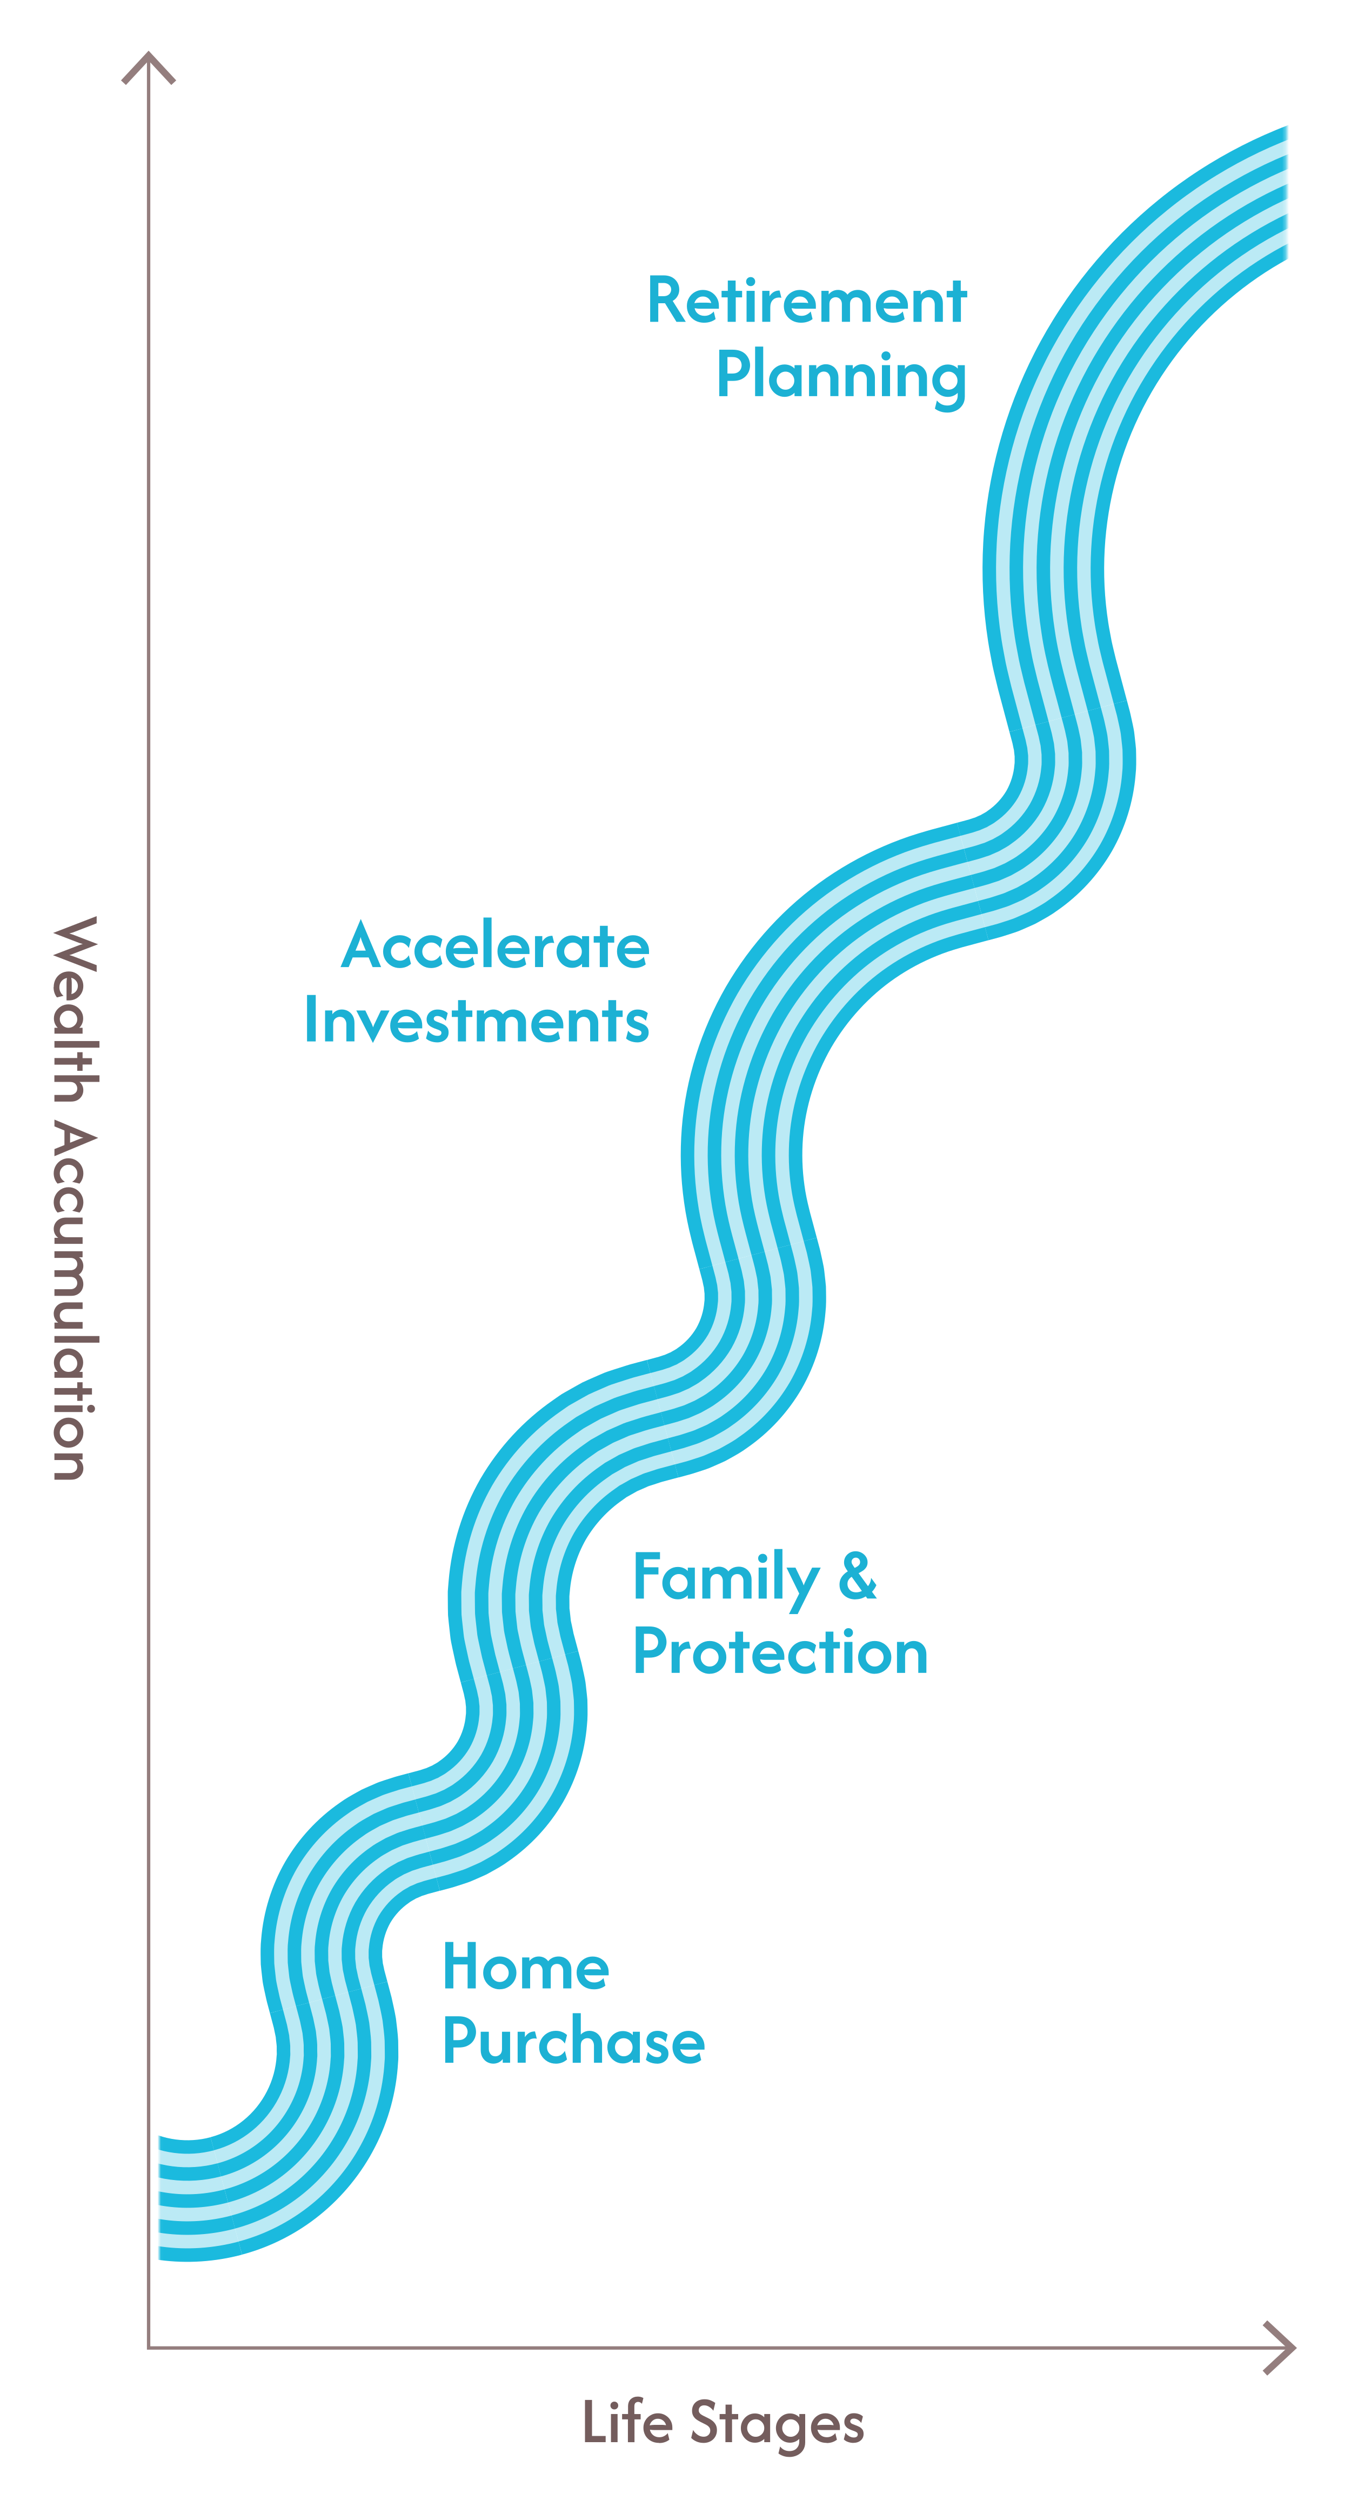 <?xml version="1.0" encoding="UTF-8"?>
<svg xmlns="http://www.w3.org/2000/svg" xmlns:xlink="http://www.w3.org/1999/xlink" width="400" height="740" viewBox="0 0 400 740">
  <defs>
    <style>.cls-1,.cls-2{fill:none;}.cls-3{mask:url(#mask);}.cls-4{fill:#1cb1d4;}.cls-2{stroke:#1bbade;stroke-miterlimit:10;stroke-width:4px;}.cls-5{fill:url(#linear-gradient);}.cls-6{fill:#bbeaf5;}.cls-7{fill:#947e7e;}.cls-8{clip-path:url(#clippath);}.cls-9{fill:#745d5d;}</style>
    <linearGradient id="linear-gradient" x1="47.15" y1="355" x2="380.85" y2="355" gradientUnits="userSpaceOnUse">
      <stop offset="0" stop-color="#000"></stop>
      <stop offset=".02" stop-color="#313131"></stop>
      <stop offset=".05" stop-color="#6f6f6f"></stop>
      <stop offset=".07" stop-color="#a2a2a2"></stop>
      <stop offset=".1" stop-color="#cacaca"></stop>
      <stop offset=".12" stop-color="#e7e7e7"></stop>
      <stop offset=".14" stop-color="#f8f8f8"></stop>
      <stop offset=".15" stop-color="#fff"></stop>
      <stop offset=".2" stop-color="#fff"></stop>
      <stop offset=".5" stop-color="#fff"></stop>
      <stop offset=".8" stop-color="#fff"></stop>
      <stop offset=".85" stop-color="#fff"></stop>
      <stop offset=".86" stop-color="#f8f8f8"></stop>
      <stop offset=".88" stop-color="#e7e7e7"></stop>
      <stop offset=".9" stop-color="#cbcbcb"></stop>
      <stop offset=".93" stop-color="#a4a4a4"></stop>
      <stop offset=".95" stop-color="#717171"></stop>
      <stop offset=".98" stop-color="#343434"></stop>
      <stop offset="1" stop-color="#000"></stop>
    </linearGradient>
    <mask id="mask" x="-4.87" y="15" width="409.3" height="680" maskUnits="userSpaceOnUse">
      <rect class="cls-5" x="47.15" y="15" width="333.7" height="680"></rect>
    </mask>
    <clipPath id="clippath">
      <rect class="cls-1" x="44" y="15" width="340" height="680"></rect>
    </clipPath>
  </defs>
  <g id="axis">
    <polygon class="cls-7" points="381.83 695.5 43.5 695.5 43.5 17.17 44.5 17.17 44.5 694.5 381.83 694.5 381.83 695.5"></polygon>
    <polygon class="cls-7" points="375.2 686.82 373.84 688.29 381.06 695 373.84 701.71 375.2 703.18 384 695 375.2 686.82"></polygon>
    <polygon class="cls-7" points="52.18 23.8 50.71 25.16 44 17.94 37.29 25.16 35.82 23.8 44 15 52.18 23.8"></polygon>
  </g>
  <g id="lines">
    <g class="cls-3">
      <g class="cls-8">
        <path class="cls-6" d="M81.85,595.36l-.94-3.51c-7.47-27.87,9.13-56.62,37-64.08l3.51-.94,8.28,30.91-3.51.94c-10.82,2.9-17.27,14.06-14.37,24.89l.94,3.51-30.91,8.29Z"></path>
        <path class="cls-6" d="M138.36,497.49l-1.41-5.26c-4.87-18.19-2.37-37.18,7.04-53.48,9.41-16.3,24.61-27.97,42.8-32.84l5.26-1.41,8.28,30.91-5.26,1.41c-20.5,5.49-32.7,26.63-27.21,47.13l1.41,5.26-30.91,8.28Z"></path>
        <path class="cls-6" d="M208.99,375.15l-2.12-7.89c-6.76-25.21-3.29-51.55,9.76-74.15,13.05-22.61,34.13-38.78,59.34-45.53l7.89-2.12,8.28,30.91-7.89,2.12c-16.96,4.54-31.13,15.42-39.91,30.62-8.78,15.2-11.11,32.92-6.57,49.87l2.12,7.89-30.91,8.28Z"></path>
        <path class="cls-6" d="M300.8,216.12l-3.17-11.84c-9.58-35.76-4.66-73.1,13.84-105.16,18.51-32.06,48.39-54.99,84.15-64.57l8.28,30.91c-27.5,7.37-50.49,25.01-64.72,49.66-14.24,24.66-18.02,53.38-10.65,80.88l3.17,11.84-30.91,8.28Z"></path>
        <path class="cls-6" d="M129.7,557.74l-8.29-30.91,3.51-.94c10.82-2.9,17.27-14.07,14.37-24.89l-.94-3.51,30.91-8.29.94,3.51c7.47,27.87-9.13,56.62-37,64.08l-3.51.94Z"></path>
        <path class="cls-6" d="M71.14,665.46l-8.28-30.91c7.35-1.97,13.49-6.68,17.3-13.27s4.82-14.27,2.85-21.62l-1.15-4.3,30.91-8.28,1.15,4.3c4.18,15.61,2.04,31.91-6.04,45.9s-21.12,24-36.73,28.18Z"></path>
        <path class="cls-6" d="M200.33,435.4l-8.29-30.91,3.51-.94c5.24-1.41,9.63-4.77,12.34-9.47s3.44-10.18,2.03-15.42l-.94-3.51,30.91-8.29.94,3.51c7.47,27.87-9.13,56.62-37,64.08l-3.51.94Z"></path>
        <path class="cls-6" d="M292.15,276.37l-8.28-30.91,3.51-.94c5.24-1.41,9.63-4.77,12.34-9.47,2.71-4.7,3.43-10.18,2.03-15.42l-.94-3.51,30.91-8.28.94,3.51c3.62,13.5,1.76,27.6-5.23,39.7-6.99,12.1-18.27,20.76-31.77,24.38l-3.51.94Z"></path>
        <path class="cls-6" d="M55.39,667.54c-10.48,0-20.83-2.75-30.15-8.13-13.99-8.08-24-21.12-28.18-36.73l30.91-8.28c1.97,7.35,6.68,13.49,13.27,17.3,6.59,3.8,14.27,4.82,21.62,2.85l8.28,30.91c-5.21,1.4-10.5,2.09-15.75,2.09Z"></path>
        <path class="cls-2" d="M112.76,587.07l-.52-1.94-.26-.97-.13-.49c-.05-.19-.04-.21-.07-.33-.07-.37-.14-.74-.23-1.11-.08-.37-.2-.73-.21-1.11-.03-.37-.07-.74-.12-1.12l-.07-.56v-.56c.02-.74-.06-1.49.07-2.23.24-2.96,1.14-5.89,2.62-8.52,1.54-2.6,3.62-4.84,6.07-6.53.58-.48,1.26-.79,1.9-1.17l.48-.29.52-.21c.35-.14.69-.29,1.03-.45.33-.19.71-.26,1.06-.38.36-.11.72-.23,1.08-.36.11-.04.13-.06.32-.1l.49-.13.97-.26,1.94-.52"></path>
        <path class="cls-2" d="M105.03,589.15l-.52-1.94-.26-.97c-.09-.33-.18-.66-.22-.89l-.32-1.54c-.11-.51-.26-1.02-.28-1.54l-.17-1.56-.09-.78v-.78c0-1.04-.07-2.09.08-3.12.34-4.15,1.6-8.23,3.67-11.88,2.12-3.61,5.02-6.75,8.45-9.12.82-.65,1.76-1.11,2.66-1.63l.68-.39.72-.31,1.43-.63c.47-.24.98-.37,1.48-.53l1.49-.49c.22-.08.56-.17.88-.26l.97-.26,1.94-.52"></path>
        <path class="cls-2" d="M97.31,591.22c-.34-1.3-.71-2.58-1.02-3.89l-.42-1.96c-.13-.66-.31-1.31-.35-1.98l-.22-2-.11-1v-1c-.02-1.34-.08-2.68.1-4.01.43-5.34,2.06-10.57,4.71-15.23,2.71-4.63,6.42-8.65,10.83-11.7,1.07-.82,2.26-1.44,3.42-2.1l.88-.49.92-.41,1.84-.81c.6-.3,1.25-.47,1.89-.68l1.91-.62c1.28-.38,2.58-.7,3.88-1.06"></path>
        <path class="cls-2" d="M89.58,593.29l-.52-1.94-.26-.97c-.09-.32-.17-.63-.26-1.06l-.52-2.39c-.16-.8-.36-1.59-.43-2.41l-.27-2.44-.12-1.22-.02-1.23c-.02-1.64-.07-3.28.13-4.9.53-6.53,2.52-12.91,5.76-18.58,3.29-5.64,7.83-10.56,13.21-14.28,1.31-.99,2.75-1.76,4.18-2.56l1.07-.6,1.12-.5,2.25-.98c.74-.35,1.53-.58,2.3-.83l2.33-.75c.42-.14.72-.22,1.05-.3l.97-.26,1.94-.52"></path>
        <path class="cls-2" d="M81.85,595.36l-.52-1.94-.26-.97-.13-.49c-.04-.13-.1-.44-.15-.65l-.62-2.82c-.19-.94-.41-1.88-.5-2.84l-.32-2.88-.14-1.44-.03-1.45c-.03-1.93-.07-3.87.15-5.8.62-7.71,2.98-15.25,6.81-21.94,3.88-6.66,9.23-12.46,15.59-16.86,1.56-1.16,3.25-2.09,4.94-3.03l1.27-.7,1.32-.6,2.65-1.16c.88-.41,1.8-.68,2.71-.99l2.75-.88c.21-.06.51-.16.64-.19l.49-.13.97-.26,1.94-.52"></path>
        <path class="cls-2" d="M169.27,489.21l-.78-2.91-.39-1.46-.2-.73c-.08-.27-.08-.38-.12-.57l-.44-2.09c-.14-.7-.36-1.39-.38-2.1l-.23-2.11c-.04-.35-.1-.7-.13-1.06v-1.06s-.02-2.12-.02-2.12v-.53s.04-.53.04-.53l.1-1.06c.46-5.63,2.17-11.18,4.98-16.14,2.89-4.91,6.83-9.17,11.48-12.38l.86-.62.43-.31.47-.25,1.85-1.04.92-.53c.32-.15.65-.28.98-.42l1.95-.86c.63-.33,1.33-.5,2.01-.72l2.03-.67c.19-.06.29-.11.56-.18l.73-.2,1.46-.39,2.91-.78"></path>
        <path class="cls-2" d="M161.54,491.28l-.78-2.91-.39-1.46c-.13-.49-.27-.99-.34-1.38l-.54-2.52c-.17-.84-.41-1.67-.46-2.53l-.28-2.56c-.05-.43-.11-.85-.14-1.28v-1.28s-.03-2.57-.03-2.57v-.64s.05-.64.05-.64l.12-1.28c.55-6.82,2.63-13.52,6.03-19.49,3.47-5.92,8.24-11.07,13.87-14.96l1.05-.74.52-.37.56-.31,2.24-1.26,1.11-.64c.39-.18.79-.34,1.18-.52l2.35-1.03c.77-.39,1.61-.6,2.42-.87l2.45-.8c.38-.14.88-.27,1.37-.4l1.46-.39,2.91-.78"></path>
        <path class="cls-2" d="M153.81,493.35c-.51-1.94-1.07-3.88-1.53-5.83l-.63-2.95c-.2-.98-.46-1.96-.53-2.96l-.33-3c-.05-.5-.12-1-.16-1.5l-.02-1.51-.03-3.01v-.75s.06-.75.06-.75l.13-1.5c.65-8.01,3.09-15.86,7.07-22.84,4.06-6.94,9.64-12.98,16.25-17.55l1.23-.87.62-.43.66-.37,2.63-1.48,1.31-.74c.45-.22.92-.41,1.38-.61l2.76-1.21c.9-.45,1.88-.71,2.83-1.02l2.87-.93c1.92-.58,3.88-1.06,5.81-1.59"></path>
        <path class="cls-2" d="M146.08,495.42l-.78-2.91-.39-1.46c-.13-.48-.26-.95-.38-1.54l-.73-3.37c-.23-1.13-.52-2.24-.6-3.4l-.38-3.44c-.06-.57-.13-1.15-.17-1.72l-.03-1.73-.03-3.46v-.86s.06-.86.06-.86l.15-1.72c.75-9.2,3.55-18.2,8.12-26.2,4.65-7.95,11.04-14.89,18.63-20.13l1.42-.99.71-.49.75-.43,3.01-1.7,1.51-.84c.52-.25,1.05-.47,1.58-.71l3.17-1.39c1.04-.5,2.15-.81,3.24-1.18l3.29-1.06c.57-.19,1.05-.31,1.53-.44l1.46-.39,2.91-.78"></path>
        <path class="cls-2" d="M138.36,497.49l-.78-2.91-.39-1.46-.2-.73c-.06-.21-.14-.6-.21-.9l-.83-3.8c-.26-1.27-.57-2.53-.68-3.83l-.43-3.88c-.06-.65-.14-1.29-.19-1.94l-.04-1.95-.03-3.91v-.98s.07-.97.07-.97l.16-1.95c.84-10.38,4.01-20.54,9.16-29.55,5.23-8.97,12.44-16.79,21.01-22.71l1.6-1.12.81-.55.85-.49,3.4-1.92,1.71-.95c.59-.28,1.18-.54,1.78-.81l3.57-1.56c1.18-.56,2.43-.92,3.66-1.33l3.7-1.18c.29-.09.66-.21.88-.27l.73-.2,1.46-.39,2.91-.78"></path>
        <path class="cls-2" d="M239.9,366.87l-1.17-4.37-.59-2.18-.29-1.09c-.11-.39-.15-.62-.23-.93-.59-2.36-1.1-4.74-1.42-7.15-.68-4.8-.83-9.66-.45-14.49.76-9.65,3.78-19.12,8.6-27.55,4.89-8.39,11.58-15.74,19.56-21.22,3.99-2.74,8.28-5.04,12.78-6.85,2.24-.92,4.56-1.68,6.9-2.35.31-.09.53-.17.92-.27l1.09-.29,2.18-.59,4.37-1.17"></path>
        <path class="cls-2" d="M232.17,368.94l-1.17-4.37-.59-2.18c-.2-.73-.4-1.47-.54-2.11-.66-2.64-1.22-5.31-1.59-8.01-.77-5.39-.94-10.85-.51-16.27.85-10.84,4.24-21.46,9.64-30.9,5.48-9.4,12.98-17.65,21.94-23.8,4.48-3.08,9.29-5.66,14.34-7.69,2.52-1.03,5.11-1.88,7.73-2.63.62-.19,1.37-.39,2.1-.58l2.18-.59,4.37-1.17"></path>
        <path class="cls-2" d="M224.44,371.01c-1.53-5.83-3.29-11.62-4.08-17.61-.85-5.97-1.04-12.03-.56-18.04.95-12.03,4.7-23.8,10.69-34.26,6.07-10.42,14.38-19.55,24.32-26.39,4.97-3.42,10.31-6.29,15.91-8.53,5.58-2.31,11.48-3.69,17.29-5.27"></path>
        <path class="cls-2" d="M216.71,373.08l-1.17-4.37-.59-2.18c-.19-.73-.39-1.44-.59-2.27-.81-3.2-1.48-6.45-1.93-9.73-.93-6.55-1.14-13.21-.62-19.82,1.04-13.22,5.16-26.13,11.74-37.61,6.65-11.43,15.78-21.46,26.7-28.97,5.46-3.76,11.33-6.91,17.47-9.38,3.06-1.25,6.21-2.29,9.39-3.19.82-.25,1.53-.43,2.26-.63l2.18-.59,4.37-1.17"></path>
        <path class="cls-2" d="M208.99,375.15l-1.17-4.37-.59-2.18-.29-1.09-.31-1.26c-.88-3.48-1.61-7.01-2.1-10.59-1.02-7.14-1.24-14.4-.67-21.59,1.14-14.4,5.62-28.47,12.78-40.96,7.24-12.45,17.18-23.36,29.09-31.55,5.95-4.09,12.35-7.53,19.04-10.22,3.34-1.36,6.76-2.49,10.22-3.47l1.25-.36,1.09-.29,2.18-.59,4.37-1.17"></path>
        <path class="cls-2" d="M331.71,207.84l-3.28-12.3c-.42-1.81-.9-3.61-1.28-5.43-.32-1.83-.72-3.65-.99-5.48-1.14-7.34-1.5-14.78-1.08-22.18.82-14.8,4.81-29.42,11.57-42.65,6.78-13.22,16.36-24.99,27.88-34.31,11.52-9.34,25-16.2,39.38-20.04"></path>
        <path class="cls-2" d="M323.99,209.91l-3.29-12.34c-.45-1.94-.96-3.88-1.37-5.83-.35-1.96-.78-3.92-1.07-5.89-1.22-7.88-1.61-15.89-1.16-23.85.89-15.92,5.17-31.64,12.44-45.85,7.29-14.2,17.58-26.85,29.97-36.88,12.39-10.05,26.9-17.42,42.34-21.55"></path>
        <path class="cls-2" d="M316.26,211.98c-2.15-8.25-4.68-16.44-5.91-24.89-1.31-8.43-1.73-17-1.25-25.52.95-17.04,5.53-33.86,13.31-49.06,7.79-15.19,18.79-28.72,32.06-39.45,13.26-10.75,28.81-18.65,45.3-23.05"></path>
        <path class="cls-2" d="M308.53,214.05l-3.31-12.4c-.52-2.21-1.1-4.41-1.56-6.63-.41-2.24-.88-4.46-1.22-6.71-1.39-8.98-1.84-18.12-1.33-27.2,1.01-18.17,5.9-36.08,14.18-52.26,8.3-16.17,20.01-30.58,34.15-42.02,14.13-11.46,30.71-19.88,48.26-24.56"></path>
        <path class="cls-2" d="M300.8,216.12l-3.32-12.44c-.56-2.34-1.16-4.67-1.66-7.03-.43-2.37-.93-4.73-1.29-7.11-1.48-9.53-1.95-19.23-1.41-28.87,1.07-19.29,6.26-38.3,15.04-55.47,8.8-17.16,21.22-32.44,36.24-44.59,14.99-12.16,32.62-21.1,51.22-26.07"></path>
        <path class="cls-2" d="M138.36,497.49l.52,1.94.26.97.13.49c.05.19.04.21.07.33.07.37.14.74.23,1.11.08.37.2.73.21,1.11.03.37.07.74.12,1.12l.07.56v.56c-.02.74.06,1.49-.07,2.23-.24,2.96-1.14,5.89-2.62,8.52-1.54,2.6-3.62,4.84-6.07,6.53-.58.48-1.26.79-1.9,1.17l-.48.29-.52.21c-.35.14-.69.29-1.03.45-.33.19-.71.26-1.06.38-.36.11-.72.23-1.08.36-.11.04-.13.06-.32.1l-.49.13-.97.26-1.94.52"></path>
        <path class="cls-2" d="M146.08,495.42l.52,1.94.26.97c.09.33.18.66.22.89l.32,1.54c.11.51.26,1.02.28,1.54l.17,1.56.09.78v.78c0,1.04.07,2.09-.08,3.12-.34,4.15-1.6,8.23-3.67,11.88-2.12,3.61-5.02,6.75-8.45,9.12-.82.65-1.76,1.11-2.66,1.63l-.68.39-.72.31-1.43.63c-.47.24-.98.37-1.48.53l-1.49.49c-.22.08-.56.17-.88.26l-.97.26-1.94.52"></path>
        <path class="cls-2" d="M153.81,493.35c.34,1.3.71,2.58,1.02,3.89l.42,1.96c.13.66.31,1.31.35,1.98l.22,2,.11,1v1c.02,1.34.08,2.68-.1,4.01-.43,5.34-2.06,10.57-4.71,15.23-2.71,4.63-6.42,8.65-10.83,11.7-1.07.82-2.26,1.44-3.42,2.1l-.88.49-.92.41-1.84.81c-.6.3-1.25.47-1.89.68l-1.91.62c-1.28.38-2.58.7-3.88,1.06"></path>
        <path class="cls-2" d="M161.54,491.28l.52,1.94.26.97c.09.32.17.63.26,1.06l.52,2.39c.16.8.36,1.59.43,2.41l.27,2.44.12,1.22.02,1.23c.02,1.64.07,3.28-.13,4.9-.53,6.53-2.52,12.91-5.76,18.58-3.29,5.64-7.83,10.56-13.21,14.28-1.31.99-2.75,1.76-4.18,2.56l-1.07.6-1.12.5-2.25.98c-.74.35-1.53.58-2.3.83l-2.33.75c-.42.14-.72.22-1.05.3l-.97.26-1.94.52"></path>
        <path class="cls-2" d="M169.27,489.21l.52,1.94.26.97.13.49c.04.13.1.44.15.65l.62,2.82c.19.94.41,1.88.5,2.84l.32,2.88.14,1.44.03,1.45c.03,1.93.07,3.87-.15,5.8-.62,7.71-2.98,15.25-6.81,21.94-3.88,6.66-9.23,12.46-15.59,16.86-1.56,1.16-3.25,2.09-4.94,3.03l-1.27.7-1.32.6-2.65,1.16c-.88.41-1.8.68-2.71.99l-2.75.88c-.21.06-.51.16-.64.19l-.49.13-.97.26-1.94.52"></path>
        <path class="cls-2" d="M81.85,595.36l1.17,4.42c.17.98.43,1.95.61,2.93.06.99.24,1.97.3,2.95v1.48c0,.49.07.99-.02,1.48-.23,3.94-1.3,7.84-3.12,11.37-1.81,3.54-4.36,6.69-7.43,9.18-3.07,2.5-6.63,4.33-10.51,5.37"></path>
        <path class="cls-2" d="M89.58,593.29l1.18,4.46c.24,1.25.55,2.49.78,3.74.11,1.26.32,2.52.38,3.79v1.9c0,.63.08,1.27-.02,1.9-.29,5.06-1.66,10.06-3.99,14.58-2.32,4.52-5.58,8.56-9.52,11.75-3.93,3.2-8.54,5.55-13.47,6.87"></path>
        <path class="cls-2" d="M97.31,591.22l1.19,4.49c.31,1.52.68,3.02.95,4.55.15,1.54.39,3.07.47,4.62l.02,2.32c0,.77.06,1.55-.05,2.32-.35,6.18-2.03,12.28-4.85,17.78-2.82,5.51-6.8,10.42-11.6,14.32-4.8,3.91-10.44,6.78-16.43,8.38"></path>
        <path class="cls-2" d="M105.03,589.15l1.2,4.52c.38,1.78.8,3.56,1.11,5.35.19,1.82.46,3.63.55,5.45l.03,2.74c0,.91.05,1.83-.06,2.74-.41,7.3-2.39,14.5-5.72,20.99-3.33,6.49-8.01,12.29-13.69,16.89-5.67,4.61-12.35,8.01-19.39,9.89"></path>
        <path class="cls-2" d="M112.76,587.07l1.21,4.56c.45,2.05.93,4.09,1.28,6.16.24,2.09.53,4.18.64,6.28l.04,3.16c0,1.05.05,2.11-.07,3.16-.48,8.43-2.75,16.72-6.59,24.19-3.83,7.48-9.23,14.15-15.78,19.46-6.54,5.32-14.25,9.24-22.35,11.39"></path>
        <path class="cls-2" d="M208.99,375.15l.52,1.94.26.97.13.49c.05.19.04.21.07.33.07.37.14.74.23,1.11.08.37.2.73.21,1.11.03.37.07.74.12,1.12l.07.56v.56c-.02.74.06,1.49-.07,2.23-.24,2.96-1.14,5.89-2.62,8.52-1.54,2.6-3.62,4.84-6.07,6.53-.58.48-1.26.79-1.9,1.17l-.48.29-.52.21c-.35.14-.69.29-1.03.45-.33.19-.71.26-1.06.38-.36.11-.72.23-1.08.36-.11.04-.13.06-.32.1l-.49.13-.97.26-1.94.52"></path>
        <path class="cls-2" d="M216.71,373.08l.52,1.94.26.97c.09.33.18.66.22.89l.32,1.54c.11.51.26,1.02.28,1.54l.17,1.56.09.78v.78c0,1.04.07,2.09-.08,3.12-.34,4.15-1.6,8.23-3.67,11.88-2.12,3.61-5.02,6.75-8.45,9.12-.82.65-1.76,1.11-2.66,1.63l-.68.39-.72.31-1.43.63c-.47.24-.98.37-1.48.53l-1.49.49c-.22.08-.56.17-.88.26l-.97.26-1.94.52"></path>
        <path class="cls-2" d="M224.44,371.01c.34,1.3.71,2.58,1.02,3.89l.42,1.96c.13.66.31,1.31.35,1.98l.22,2,.11,1v1c.02,1.34.08,2.68-.1,4.01-.43,5.34-2.06,10.57-4.71,15.23-2.71,4.63-6.42,8.65-10.83,11.7-1.07.82-2.26,1.44-3.42,2.1l-.88.49-.92.41-1.84.81c-.6.3-1.25.47-1.89.68l-1.91.62c-1.28.38-2.58.7-3.88,1.06"></path>
        <path class="cls-2" d="M232.17,368.94l.52,1.94.26.97c.09.32.17.63.26,1.06l.52,2.39c.16.8.36,1.59.43,2.41l.27,2.44.12,1.22.02,1.23c.02,1.64.07,3.28-.13,4.9-.53,6.53-2.52,12.91-5.76,18.58-3.29,5.64-7.83,10.56-13.21,14.28-1.31.99-2.75,1.76-4.18,2.56l-1.07.6-1.12.5-2.25.98c-.74.35-1.53.58-2.3.83l-2.33.75c-.42.14-.72.22-1.05.3l-.97.26-1.94.52"></path>
        <path class="cls-2" d="M239.9,366.87l.52,1.94.26.97.13.49c.04.13.1.44.15.65l.62,2.82c.19.94.41,1.88.5,2.84l.32,2.88.14,1.44.03,1.45c.03,1.93.07,3.87-.15,5.8-.62,7.71-2.98,15.25-6.81,21.94-3.88,6.66-9.23,12.46-15.59,16.86-1.56,1.16-3.25,2.09-4.94,3.03l-1.27.7-1.32.6-2.65,1.16c-.88.41-1.8.68-2.71.99l-2.75.88c-.21.06-.51.16-.64.19l-.49.13-.97.26-1.94.52"></path>
        <path class="cls-2" d="M300.8,216.12l.52,1.94.26.97.13.49c.05.19.04.21.07.33.07.37.14.74.23,1.11.08.37.2.73.21,1.11.03.37.07.74.12,1.12l.07.56v.56c-.02.74.06,1.49-.07,2.23-.24,2.96-1.14,5.89-2.62,8.52-1.54,2.6-3.62,4.84-6.07,6.53-.58.48-1.26.79-1.9,1.17l-.48.29-.52.21c-.35.14-.69.29-1.03.45-.33.19-.71.26-1.06.38-.36.11-.72.23-1.08.36-.11.04-.13.06-.32.1l-.49.13-.97.26-1.94.52"></path>
        <path class="cls-2" d="M308.53,214.05l.52,1.94.26.97c.09.33.18.66.22.89l.32,1.54c.11.51.26,1.02.28,1.54l.17,1.56.09.78v.78c0,1.04.07,2.09-.08,3.12-.34,4.15-1.6,8.23-3.67,11.88-2.12,3.61-5.02,6.75-8.45,9.12-.82.65-1.76,1.11-2.66,1.63l-.68.39-.72.31-1.43.63c-.46.24-.98.37-1.48.53l-1.49.49c-.22.08-.56.17-.88.26l-.97.26-1.94.52"></path>
        <path class="cls-2" d="M316.26,211.98c.34,1.3.71,2.58,1.02,3.89l.42,1.96c.13.66.31,1.31.35,1.98l.22,2,.11,1v1c.02,1.34.08,2.68-.1,4.01-.43,5.34-2.06,10.57-4.71,15.23-2.71,4.63-6.42,8.65-10.83,11.7-1.07.82-2.26,1.44-3.42,2.1l-.88.49-.92.41-1.84.81c-.6.3-1.25.47-1.89.68l-1.91.62c-1.28.38-2.58.7-3.88,1.06"></path>
        <path class="cls-2" d="M323.99,209.91l.52,1.94.26.97c.09.32.17.63.26,1.06l.52,2.39c.16.8.36,1.59.43,2.41l.27,2.44.12,1.22.02,1.23c.02,1.64.07,3.28-.13,4.9-.53,6.53-2.52,12.91-5.76,18.58-3.29,5.64-7.83,10.56-13.21,14.28-1.31.99-2.75,1.76-4.18,2.56l-1.07.6-1.12.5-2.25.98c-.74.35-1.53.58-2.3.83l-2.33.75c-.42.14-.72.22-1.05.3l-.97.26-1.94.52"></path>
        <path class="cls-2" d="M331.71,207.84l.52,1.94.26.97.13.49c.04.13.1.44.15.65l.62,2.82c.19.94.41,1.88.5,2.84l.32,2.88.14,1.44.03,1.45c.03,1.93.07,3.87-.15,5.8-.62,7.71-2.98,15.25-6.81,21.94-3.88,6.66-9.23,12.46-15.59,16.86-1.56,1.16-3.25,2.09-4.94,3.03l-1.27.7-1.32.6-2.65,1.16c-.88.41-1.8.68-2.71.99l-2.75.88c-.21.06-.51.16-.64.19l-.49.13-.97.26-1.94.52"></path>
        <path class="cls-2" d="M62.86,634.55c-7.26,1.95-15.1.92-21.62-2.85-6.52-3.76-11.33-10.03-13.27-17.3"></path>
        <path class="cls-2" d="M64.93,642.27c-4.64,1.23-9.47,1.55-14.2.93-4.73-.62-9.34-2.19-13.48-4.57-4.14-2.4-7.8-5.61-10.7-9.39-2.91-3.78-5.04-8.13-6.3-12.76"></path>
        <path class="cls-2" d="M67,650c-5.63,1.5-11.55,1.9-17.32,1.13-5.77-.76-11.39-2.67-16.44-5.58-5.04-2.92-9.51-6.83-13.05-11.45-3.55-4.62-6.16-9.94-7.68-15.57"></path>
        <path class="cls-2" d="M69.07,657.73c-6.62,1.77-13.62,2.24-20.44,1.34-6.82-.9-13.44-3.15-19.39-6.58-5.94-3.43-11.21-8.04-15.39-13.5-4.19-5.45-7.28-11.75-9.06-18.37"></path>
        <path class="cls-2" d="M71.14,665.45c-7.61,2.03-15.7,2.59-23.56,1.54-7.87-1.03-15.5-3.63-22.34-7.58-6.84-3.95-12.91-9.26-17.74-15.56-4.84-6.29-8.4-13.56-10.44-21.17"></path>
      </g>
    </g>
  </g>
  <g id="text">
    <path class="cls-9" d="M173.2,722.88v-12.5h2.08v10.67h4.04v1.83h-6.12Z"></path>
    <path class="cls-9" d="M181.88,713.19c-.32,0-.6-.11-.82-.34-.22-.23-.33-.5-.33-.81,0-.33.11-.61.34-.83.23-.22.5-.33.81-.33.33,0,.61.11.83.33s.33.49.33.83-.11.6-.33.82c-.22.22-.49.33-.83.33ZM180.89,722.88v-8.33h1.96v8.33h-1.96Z"></path>
    <path class="cls-9" d="M185.91,722.88v-6.75h-1.72v-1.58h1.76v-2.25c0-.95.28-1.68.83-2.17s1.23-.74,2.03-.74c.3,0,.59.03.88.1.29.07.56.18.8.33l-.42,1.71c-.33-.38-.72-.57-1.15-.57-.27,0-.52.09-.75.28-.23.19-.35.54-.35,1.06v2.26h1.86v1.58h-1.82v6.75h-1.96Z"></path>
    <path class="cls-9" d="M195.14,723.1c-.9,0-1.7-.19-2.4-.58-.7-.39-1.25-.92-1.65-1.6-.39-.68-.59-1.44-.59-2.29s.19-1.55.58-2.19c.38-.65.9-1.16,1.56-1.54.65-.38,1.37-.57,2.16-.57s1.52.19,2.16.56,1.16.87,1.54,1.51.57,1.35.57,2.16v.74h-5.26c-.23,0-.46-.01-.69-.03-.23-.02-.46-.05-.69-.09.11.64.42,1.17.92,1.6.5.43,1.12.64,1.85.64.53,0,1.01-.11,1.44-.34.44-.23.79-.52,1.07-.88l.47,1.95c-.41.32-.87.57-1.39.74-.52.17-1.07.25-1.64.25ZM192.36,717.9c.48-.09.96-.14,1.43-.14h2.11c.23,0,.46,0,.67.03.22.02.43.04.63.07-.14-.57-.43-1.03-.87-1.38-.44-.36-.96-.53-1.56-.53s-1.1.19-1.54.56-.74.84-.88,1.4Z"></path>
    <path class="cls-9" d="M208.27,723.1c-.75,0-1.45-.14-2.09-.43-.64-.29-1.16-.64-1.53-1.05l.57-2.35c.3.54.72,1,1.28,1.4.56.4,1.17.6,1.85.6.57,0,1.04-.17,1.4-.52.36-.35.54-.77.54-1.27,0-.39-.09-.71-.27-.96s-.39-.45-.63-.6c-.24-.15-.44-.27-.6-.34l-1.5-.75c-.33-.18-.69-.39-1.06-.65-.37-.26-.69-.6-.94-1.02-.26-.42-.39-.96-.39-1.6s.15-1.25.46-1.76c.31-.51.74-.91,1.29-1.19s1.2-.43,1.93-.43,1.33.12,1.88.35c.55.24.98.48,1.31.74l-.56,2.32c-.3-.44-.69-.81-1.17-1.13s-1-.48-1.55-.48c-.5,0-.89.14-1.18.42s-.43.63-.43,1.03c0,.29.07.53.2.74.13.2.3.37.5.51.2.13.4.25.59.35l1.53.76c.21.1.47.24.76.42.29.18.58.41.85.69.28.28.51.62.69,1.01.18.4.27.88.27,1.43,0,.72-.17,1.37-.51,1.94s-.8,1.02-1.4,1.34c-.59.32-1.29.49-2.08.49Z"></path>
    <path class="cls-9" d="M214.78,722.88v-6.75h-1.72v-1.58h1.76v-2.78h1.88v2.78h1.86v1.58h-1.82v6.75h-1.96Z"></path>
    <path class="cls-9" d="M223.5,723.04c-.76,0-1.45-.19-2.08-.58s-1.13-.91-1.51-1.57-.56-1.38-.56-2.18.19-1.52.56-2.18c.38-.66.88-1.18,1.51-1.57s1.32-.58,2.08-.58c.56,0,1.07.1,1.55.3.48.2.89.48,1.23.84v-.97h1.74v8.33h-1.74v-.97c-.34.35-.75.63-1.23.83-.48.2-.99.3-1.55.3ZM223.75,721.29c.46,0,.89-.12,1.27-.35.38-.23.69-.54.92-.93.23-.39.34-.82.34-1.31s-.11-.9-.34-1.29c-.23-.39-.53-.7-.91-.94-.38-.24-.81-.35-1.28-.35s-.89.12-1.27.35c-.38.23-.69.54-.92.93-.23.39-.34.82-.34,1.31s.11.9.34,1.29c.23.39.53.7.91.94s.81.35,1.28.35Z"></path>
    <path class="cls-9" d="M233.73,727.26c-.64,0-1.24-.09-1.79-.28-.56-.19-1.04-.44-1.46-.76l.5-2.06c.29.4.67.72,1.14.98.47.25,1.01.38,1.61.38.89,0,1.6-.26,2.12-.79s.79-1.2.79-2.03v-.79c-.34.35-.75.63-1.22.83-.47.2-.99.3-1.54.3-.76,0-1.45-.19-2.08-.58s-1.13-.91-1.51-1.57-.56-1.38-.56-2.18.19-1.52.56-2.18c.38-.66.88-1.18,1.51-1.57s1.32-.58,2.08-.58c.56,0,1.07.1,1.55.3.48.2.89.48,1.23.84v-.97h1.74v8.39c0,.91-.22,1.68-.65,2.33-.43.65-1,1.14-1.72,1.49-.71.34-1.48.51-2.31.51ZM234.13,721.29c.46,0,.89-.12,1.27-.35.38-.23.69-.54.92-.93.23-.39.34-.82.34-1.31s-.11-.9-.34-1.29c-.23-.39-.53-.7-.91-.94-.38-.24-.81-.35-1.28-.35s-.89.12-1.27.35c-.38.23-.69.54-.92.93-.23.39-.34.82-.34,1.31s.11.9.34,1.29c.23.39.53.7.91.94s.81.35,1.28.35Z"></path>
    <path class="cls-9" d="M244.75,723.1c-.9,0-1.7-.19-2.4-.58-.7-.39-1.25-.92-1.65-1.6-.39-.68-.59-1.44-.59-2.29s.19-1.55.58-2.19c.38-.65.9-1.16,1.56-1.54.65-.38,1.37-.57,2.16-.57s1.52.19,2.16.56,1.16.87,1.54,1.51.57,1.35.57,2.16v.74h-5.26c-.23,0-.46-.01-.69-.03-.23-.02-.46-.05-.69-.09.11.64.42,1.17.92,1.6.5.43,1.12.64,1.85.64.53,0,1.01-.11,1.44-.34.44-.23.79-.52,1.07-.88l.47,1.95c-.41.32-.87.57-1.39.74-.52.17-1.07.25-1.64.25ZM241.98,717.9c.48-.09.96-.14,1.43-.14h2.11c.23,0,.46,0,.67.03.22.02.43.04.63.07-.14-.57-.43-1.03-.87-1.38-.44-.36-.96-.53-1.56-.53s-1.1.19-1.54.56-.74.84-.88,1.4Z"></path>
    <path class="cls-9" d="M252.69,723.1c-.5,0-1.02-.08-1.55-.26-.53-.17-.97-.43-1.3-.78l.5-1.96c.27.4.62.73,1.07,1s.91.4,1.39.4c.4,0,.69-.09.88-.26s.28-.39.28-.64c0-.28-.1-.48-.29-.62-.19-.13-.38-.23-.56-.3l-1.15-.43c-.23-.09-.5-.22-.81-.4-.31-.17-.58-.41-.81-.73-.23-.31-.35-.73-.35-1.24,0-.46.11-.89.34-1.28.23-.39.55-.7.98-.94.43-.24.94-.35,1.53-.35.51,0,1.01.09,1.49.26.49.18.87.41,1.15.71l-.49,1.93c-.27-.41-.6-.73-1.01-.96-.4-.23-.8-.35-1.2-.35-.34,0-.6.08-.78.25-.18.17-.26.36-.26.58,0,.17.06.32.18.46s.31.27.58.37l1.1.42c.26.09.55.23.88.4.33.18.61.43.85.75.24.32.36.76.36,1.32,0,.78-.28,1.41-.84,1.9-.56.49-1.28.73-2.16.73Z"></path>
    <path class="cls-9" d="M15.69,276.17l12.93-4.99v2.12l-6.42,2.47c-.25.1-.5.19-.76.28-.25.08-.56.17-.92.26.36.1.67.2.92.29.25.09.51.18.76.28l6.83,2.62-6.83,2.62c-.24.09-.49.19-.74.29-.25.1-.57.2-.94.29.37.1.68.2.94.29.25.09.5.18.74.27l6.42,2.44v2.01l-12.93-4.97,7.14-2.74c.24-.09.49-.18.74-.28.25-.09.57-.19.94-.28-.37-.1-.68-.2-.93-.29l-.75-.28-7.14-2.74Z"></path>
    <path class="cls-9" d="M15.9,292.19c0-.9.2-1.7.58-2.4.39-.7.92-1.25,1.6-1.65.68-.39,1.44-.59,2.29-.59s1.55.19,2.19.58c.65.38,1.16.9,1.54,1.56.38.65.57,1.37.57,2.16s-.19,1.52-.56,2.16c-.37.64-.87,1.16-1.51,1.54s-1.35.57-2.16.57h-.74v-5.26c0-.23.01-.46.03-.69s.05-.46.09-.69c-.64.11-1.17.42-1.6.92-.43.5-.64,1.12-.64,1.85,0,.53.11,1.01.34,1.44s.52.79.88,1.07l-1.95.47c-.32-.41-.57-.87-.74-1.39-.17-.52-.25-1.07-.25-1.64ZM21.1,289.42c.09.48.14.96.14,1.43v2.11c0,.23,0,.46-.03.67-.02.22-.04.43-.07.63.56-.14,1.03-.43,1.38-.87.36-.44.53-.96.53-1.56s-.19-1.1-.56-1.54c-.37-.44-.84-.74-1.4-.88Z"></path>
    <path class="cls-9" d="M15.96,301.44c0-.76.19-1.45.58-2.08.39-.63.91-1.13,1.57-1.51.66-.38,1.38-.56,2.18-.56s1.52.19,2.18.56c.66.38,1.18.88,1.57,1.51.39.63.58,1.32.58,2.08,0,.56-.1,1.07-.3,1.55s-.48.89-.84,1.23h.97v1.74h-8.33v-1.74h.97c-.35-.34-.63-.75-.83-1.23s-.3-.99-.3-1.55ZM17.71,301.69c0,.46.12.89.35,1.27.23.38.54.69.93.92s.82.34,1.3.34.9-.11,1.29-.34c.39-.23.7-.53.94-.91.24-.38.35-.81.35-1.28s-.12-.89-.35-1.27c-.23-.38-.54-.69-.93-.92s-.82-.34-1.31-.34-.9.11-1.29.34-.7.53-.94.91c-.24.38-.35.81-.35,1.28Z"></path>
    <path class="cls-9" d="M16.12,308.15h13.33v1.96h-13.33v-1.96Z"></path>
    <path class="cls-9" d="M16.12,313.18h6.75v-1.72h1.58v1.76h2.78v1.88h-2.78v1.86h-1.58v-1.82h-6.75v-1.96Z"></path>
    <path class="cls-9" d="M16.12,318.29h13.33v1.96h-5.9c.37.3.65.67.84,1.1.19.43.28.88.28,1.36,0,.59-.14,1.14-.43,1.65-.29.51-.7.92-1.25,1.24s-1.21.47-1.99.47h-4.89v-1.96h4.62c.56,0,1.05-.17,1.49-.51s.65-.81.65-1.42c0-.5-.18-.95-.53-1.34s-.88-.59-1.57-.59h-4.67v-1.96Z"></path>
    <path class="cls-9" d="M16.12,331.4l12.93,5.4v.03l-12.93,5.4v-2.1l2.96-1.19v-4.32l-2.96-1.21v-2.01ZM20.75,335.3v2.94l1.88-.75c.32-.14.64-.27.96-.38.31-.12.68-.23,1.11-.34-.43-.11-.79-.22-1.1-.33s-.63-.24-.96-.38l-1.88-.76Z"></path>
    <path class="cls-9" d="M15.9,347.31c0-.82.2-1.57.59-2.25.39-.68.92-1.21,1.59-1.61.67-.4,1.4-.6,2.21-.6s1.55.2,2.22.6c.66.4,1.19.93,1.58,1.61.39.68.59,1.43.59,2.25,0,.58-.1,1.14-.3,1.66s-.48.98-.84,1.38l-2.18-.54c.42-.23.78-.56,1.08-.99s.45-.92.45-1.47c0-.48-.12-.92-.35-1.31s-.55-.7-.94-.93c-.39-.23-.82-.34-1.31-.34s-.9.11-1.3.34c-.39.23-.71.54-.94.93s-.35.83-.35,1.31c0,.56.15,1.05.44,1.47s.66.75,1.08.99l-2.18.54c-.36-.4-.64-.86-.84-1.38s-.3-1.08-.3-1.66Z"></path>
    <path class="cls-9" d="M15.9,355.88c0-.82.2-1.57.59-2.25.39-.68.92-1.21,1.59-1.61.67-.4,1.4-.6,2.21-.6s1.55.2,2.22.6c.66.4,1.19.93,1.58,1.61.39.68.59,1.43.59,2.25,0,.58-.1,1.14-.3,1.66s-.48.98-.84,1.38l-2.18-.54c.42-.23.78-.56,1.08-.99s.45-.92.45-1.47c0-.48-.12-.92-.35-1.31s-.55-.7-.94-.93c-.39-.23-.82-.34-1.31-.34s-.9.11-1.3.34c-.39.23-.71.54-.94.93s-.35.83-.35,1.31c0,.56.15,1.05.44,1.47s.66.75,1.08.99l-2.18.54c-.36-.4-.64-.86-.84-1.38s-.3-1.08-.3-1.66Z"></path>
    <path class="cls-9" d="M15.9,363.76c0-.58.14-1.13.43-1.65.29-.51.7-.93,1.25-1.24.54-.31,1.21-.47,1.99-.47h4.89v1.96h-4.62c-.57,0-1.06.17-1.49.51-.43.34-.65.81-.65,1.42,0,.5.18.95.54,1.34s.88.59,1.55.59h4.67v1.96h-8.33v-1.79h1.11c-.44-.31-.77-.69-.99-1.15-.23-.46-.34-.95-.34-1.48Z"></path>
    <path class="cls-9" d="M16.12,370.37h8.33v1.78h-1.06c.43.31.75.68.96,1.14.21.45.32.93.32,1.43,0,.53-.12,1.02-.35,1.46-.23.45-.57.82-1,1.12.44.32.78.73,1.01,1.23.23.5.34,1.03.34,1.6,0,.61-.14,1.18-.42,1.7-.28.52-.69.94-1.22,1.26-.53.32-1.16.48-1.9.48h-5.01v-1.96h4.75c.6,0,1.09-.17,1.45-.52.37-.35.55-.79.55-1.31,0-.31-.07-.6-.21-.88-.14-.28-.35-.51-.64-.68-.29-.17-.67-.26-1.12-.26h-4.78v-1.97h4.75c.41,0,.76-.08,1.06-.24s.54-.38.7-.66c.17-.28.25-.58.25-.92,0-.3-.07-.59-.21-.87-.14-.28-.36-.51-.65-.69s-.66-.27-1.12-.27h-4.78v-1.96Z"></path>
    <path class="cls-9" d="M15.9,388.86c0-.58.14-1.13.43-1.65.29-.51.7-.93,1.25-1.24.54-.31,1.21-.47,1.99-.47h4.89v1.96h-4.62c-.57,0-1.06.17-1.49.51-.43.34-.65.81-.65,1.42,0,.5.18.95.54,1.34s.88.59,1.55.59h4.67v1.96h-8.33v-1.79h1.11c-.44-.31-.77-.69-.99-1.15-.23-.46-.34-.95-.34-1.48Z"></path>
    <path class="cls-9" d="M16.12,395.47h13.33v1.96h-13.33v-1.96Z"></path>
    <path class="cls-9" d="M15.96,403.3c0-.76.19-1.45.58-2.08.39-.63.91-1.13,1.57-1.51.66-.38,1.38-.56,2.18-.56s1.52.19,2.18.56c.66.38,1.18.88,1.57,1.51.39.63.58,1.32.58,2.08,0,.56-.1,1.07-.3,1.55-.2.48-.48.89-.84,1.23h.97v1.74h-8.33v-1.74h.97c-.35-.34-.63-.75-.83-1.23-.2-.48-.3-.99-.3-1.55ZM17.71,403.55c0,.46.12.89.35,1.27.23.38.54.69.93.92.39.23.82.34,1.3.34s.9-.11,1.29-.34c.39-.23.7-.53.94-.91.24-.38.35-.81.35-1.28s-.12-.89-.35-1.27c-.23-.38-.54-.69-.93-.92-.39-.23-.82-.34-1.31-.34s-.9.11-1.29.34c-.39.23-.7.53-.94.91s-.35.81-.35,1.28Z"></path>
    <path class="cls-9" d="M16.12,410.87h6.75v-1.72h1.58v1.76h2.78v1.88h-2.78v1.86h-1.58v-1.82h-6.75v-1.96Z"></path>
    <path class="cls-9" d="M16.12,416h8.33v1.96h-8.33v-1.96ZM25.81,416.98c0-.32.11-.6.34-.82.23-.22.5-.33.81-.33.33,0,.61.11.83.34.22.23.33.5.33.81,0,.33-.11.61-.33.83-.22.22-.49.33-.83.33s-.6-.11-.82-.33c-.22-.22-.33-.49-.33-.83Z"></path>
    <path class="cls-9" d="M15.9,424.07c0-.81.2-1.56.59-2.24.39-.68.92-1.21,1.59-1.61.67-.4,1.4-.6,2.21-.6s1.55.2,2.22.6c.66.4,1.19.93,1.58,1.61.39.68.59,1.42.59,2.24s-.2,1.57-.59,2.24c-.39.67-.92,1.21-1.58,1.6-.66.4-1.4.6-2.22.6s-1.54-.2-2.21-.6c-.67-.4-1.2-.93-1.59-1.6-.39-.67-.59-1.42-.59-2.24ZM17.69,424.07c0,.47.12.9.35,1.29s.55.7.94.92c.39.23.83.34,1.3.34s.92-.11,1.31-.34c.39-.23.7-.54.94-.92s.35-.82.35-1.29-.12-.9-.35-1.28c-.24-.38-.55-.69-.94-.92s-.82-.35-1.31-.35-.9.11-1.3.34c-.39.23-.71.53-.94.92-.24.38-.35.82-.35,1.3Z"></path>
    <path class="cls-9" d="M16.12,430.21h8.33v1.78h-1.12c.43.31.77.69,1,1.15.23.46.35.96.35,1.49,0,.59-.14,1.14-.43,1.65-.29.51-.7.92-1.25,1.24s-1.21.47-1.99.47h-4.89v-1.96h4.62c.56,0,1.05-.17,1.49-.51s.65-.81.65-1.42c0-.5-.18-.95-.53-1.34s-.88-.59-1.57-.59h-4.67v-1.96Z"></path>
    <path class="cls-4" d="M131.82,588.57v-13.75h2.41v4.43h4.22v-4.43h2.41v13.75h-2.41v-7.09h-4.22v7.09h-2.41Z"></path>
    <path class="cls-4" d="M147.98,588.84c-.91,0-1.73-.22-2.48-.65-.75-.43-1.34-1.02-1.78-1.76-.44-.74-.66-1.55-.66-2.44s.22-1.73.66-2.46c.44-.73,1.03-1.32,1.78-1.76.75-.44,1.57-.66,2.47-.66s1.75.22,2.49.65c.74.43,1.34,1.02,1.78,1.75.44.73.66,1.55.66,2.44s-.22,1.71-.66,2.45c-.44.74-1.04,1.33-1.78,1.76-.74.44-1.57.66-2.48.66ZM147.98,586.67c.49,0,.93-.12,1.33-.37.4-.24.71-.57.95-.98.23-.41.35-.86.35-1.35s-.12-.95-.36-1.35c-.24-.4-.56-.73-.96-.97-.4-.24-.84-.37-1.33-.37s-.93.12-1.33.37c-.4.25-.71.57-.95.97s-.35.85-.35,1.35.12.94.35,1.35c.23.41.55.73.95.98.4.25.85.37,1.34.37Z"></path>
    <path class="cls-4" d="M154.59,588.57v-9.17h2.15v1.08c.34-.45.75-.79,1.24-1.02.49-.23,1-.34,1.54-.34s1.08.12,1.57.36c.49.24.9.59,1.22,1.05.36-.46.8-.81,1.34-1.05.54-.24,1.12-.36,1.74-.36.66,0,1.28.15,1.85.46s1.03.75,1.39,1.33c.36.58.53,1.28.53,2.09v5.56h-2.41v-5.22c0-.58-.17-1.06-.5-1.45-.33-.39-.78-.58-1.34-.58-.32,0-.62.07-.9.21s-.51.36-.69.66c-.17.3-.26.67-.26,1.13v5.26h-2.41v-5.22c0-.39-.08-.74-.23-1.05-.15-.31-.37-.55-.64-.73-.28-.18-.6-.27-.96-.27-.31,0-.6.07-.89.22-.29.15-.52.37-.7.66-.18.3-.27.67-.27,1.13v5.26h-2.4Z"></path>
    <path class="cls-4" d="M175.88,588.84c-1.01,0-1.9-.21-2.68-.64s-1.39-1.02-1.82-1.76c-.43-.75-.65-1.6-.65-2.54s.21-1.72.63-2.44c.42-.72,1-1.29,1.72-1.7.72-.42,1.52-.63,2.4-.63s1.7.21,2.41.62c.71.41,1.27.97,1.69,1.67.42.7.63,1.5.63,2.4v.87h-5.7c-.25,0-.5-.02-.75-.04-.24-.03-.49-.07-.73-.11.12.66.44,1.21.96,1.63.52.43,1.17.64,1.96.64.58,0,1.1-.12,1.57-.37.47-.25.86-.55,1.16-.92l.55,2.25c-.46.36-.97.62-1.54.8s-1.17.27-1.8.27ZM172.97,583.05c.52-.1,1.03-.15,1.54-.15h1.97c.28,0,.54,0,.78.03.25.02.48.05.7.09-.15-.59-.45-1.06-.89-1.42-.44-.36-.98-.54-1.6-.54s-1.14.18-1.59.55c-.45.37-.75.85-.92,1.44Z"></path>
    <path class="cls-4" d="M131.82,610.57v-13.75h3.96c.95,0,1.75.14,2.41.42.66.28,1.19.65,1.59,1.11.4.46.7.96.88,1.5.18.54.28,1.07.28,1.6s-.09,1.03-.27,1.57c-.18.54-.47,1.03-.88,1.5-.41.46-.94.83-1.59,1.12-.65.28-1.46.42-2.41.42h-1.54v4.52h-2.41ZM134.24,603.88h1.4c.7,0,1.26-.12,1.66-.37s.69-.55.87-.92c.18-.37.27-.76.27-1.15,0-.38-.08-.75-.25-1.13s-.46-.69-.86-.94c-.41-.25-.97-.37-1.68-.37h-1.4v4.89Z"></path>
    <path class="cls-4" d="M146.05,610.84c-.64,0-1.24-.16-1.81-.47-.56-.31-1.02-.77-1.38-1.37-.35-.6-.53-1.32-.53-2.18v-5.42h2.4v5.1c0,.57.17,1.08.51,1.51.34.44.82.66,1.43.66.51,0,.96-.18,1.36-.54.4-.36.6-.89.6-1.58v-5.15h2.4v9.17h-2.18v-1.1c-.33.45-.73.79-1.22,1.02s-1.01.35-1.57.35Z"></path>
    <path class="cls-4" d="M153.26,610.57v-9.17h2.15v1.6c.33-.53.74-.95,1.23-1.25.49-.3,1.08-.45,1.76-.45l.54,2.17c-.19-.06-.41-.09-.66-.09-.79,0-1.43.25-1.91.76-.48.51-.72,1.23-.72,2.17v4.25h-2.4Z"></path>
    <path class="cls-4" d="M164.55,610.84c-.91,0-1.73-.22-2.48-.66-.75-.44-1.34-1.03-1.78-1.76s-.66-1.55-.66-2.44.22-1.71.66-2.44c.44-.73,1.03-1.32,1.78-1.76.75-.44,1.58-.66,2.48-.66.64,0,1.25.11,1.82.32.57.21,1.07.53,1.51.93l-.64,2.54c-.26-.44-.61-.82-1.05-1.14-.45-.32-.97-.48-1.56-.48-.51,0-.96.12-1.37.37-.4.25-.72.57-.96.97s-.35.85-.35,1.35.12.94.35,1.35c.23.41.55.73.96.98.4.25.86.37,1.37.37.59,0,1.11-.16,1.56-.48.45-.32.8-.7,1.05-1.14l.64,2.54c-.44.41-.94.72-1.51.93s-1.18.32-1.82.32Z"></path>
    <path class="cls-4" d="M169.56,610.57v-14.67h2.4v6.34c.33-.37.71-.64,1.16-.83.45-.19.92-.28,1.42-.28.65,0,1.26.16,1.83.47.56.32,1.02.77,1.37,1.37s.52,1.32.52,2.18v5.42h-2.4v-5.1c0-.57-.17-1.08-.5-1.51s-.82-.66-1.44-.66c-.51,0-.96.18-1.36.53-.4.35-.6.88-.6,1.6v5.15h-2.4Z"></path>
    <path class="cls-4" d="M184.39,610.78c-.84,0-1.6-.22-2.29-.65-.69-.43-1.25-1.01-1.66-1.73-.41-.72-.62-1.53-.62-2.41s.21-1.68.62-2.41c.41-.73.96-1.31,1.66-1.74s1.46-.65,2.29-.65c.6,0,1.16.11,1.67.32.51.21.94.51,1.3.9v-1.01h2.09v9.17h-2.09v-1.01c-.36.38-.79.67-1.3.89-.51.22-1.06.33-1.67.33ZM184.69,608.66c.48,0,.91-.12,1.31-.36s.71-.56.94-.96c.23-.4.35-.85.35-1.35s-.12-.93-.35-1.34-.55-.73-.94-.97-.83-.37-1.32-.37-.92.12-1.31.36c-.39.24-.71.56-.94.96s-.35.85-.35,1.35.12.94.35,1.34.55.72.94.97c.39.25.83.37,1.32.37Z"></path>
    <path class="cls-4" d="M194.5,610.84c-.58,0-1.18-.1-1.79-.3-.61-.2-1.1-.48-1.47-.85l.61-2.32c.3.43.7.79,1.2,1.09.5.3,1.03.45,1.57.45.41,0,.71-.08.89-.25s.28-.37.28-.62c0-.27-.1-.48-.29-.6-.19-.13-.39-.23-.58-.3l-1.27-.47c-.26-.11-.58-.26-.93-.45s-.67-.46-.92-.81-.39-.81-.39-1.38c0-.52.13-1,.38-1.44.25-.44.62-.79,1.11-1.06.48-.27,1.07-.4,1.75-.4.61,0,1.19.1,1.75.31.55.21.97.47,1.26.77l-.57,2.26c-.33-.45-.72-.8-1.18-1.05-.46-.25-.9-.37-1.33-.37-.36,0-.62.08-.79.24-.17.16-.26.34-.26.56,0,.16.06.32.18.46.12.14.32.26.6.37l1.19.46c.32.11.66.27,1.04.47.38.2.7.48.97.83.27.36.4.85.4,1.47,0,.88-.32,1.59-.96,2.13-.64.54-1.46.82-2.47.82Z"></path>
    <path class="cls-4" d="M204.26,610.84c-1.01,0-1.9-.21-2.68-.64s-1.38-1.02-1.82-1.76c-.43-.75-.65-1.6-.65-2.54s.21-1.72.63-2.44c.42-.72,1-1.29,1.72-1.7.72-.42,1.52-.63,2.4-.63s1.7.21,2.41.62c.71.41,1.27.97,1.69,1.67.42.7.63,1.5.63,2.4v.87h-5.7c-.25,0-.5-.02-.75-.04-.25-.03-.49-.07-.73-.11.12.66.44,1.21.96,1.63s1.17.64,1.96.64c.58,0,1.11-.12,1.57-.37.47-.25.86-.55,1.16-.92l.55,2.25c-.46.36-.97.62-1.54.8s-1.17.27-1.8.27ZM201.34,605.05c.52-.1,1.03-.15,1.54-.15h1.97c.28,0,.54,0,.78.03s.48.05.7.09c-.15-.59-.45-1.06-.89-1.42-.44-.36-.97-.54-1.6-.54s-1.14.18-1.59.55c-.45.37-.75.85-.92,1.44Z"></path>
    <path class="cls-4" d="M188.23,473.18v-13.75h7.18v2.11h-4.77v2.38h4.31v2.11h-4.31v7.15h-2.41Z"></path>
    <path class="cls-4" d="M200.67,473.4c-.83,0-1.6-.22-2.29-.65-.69-.43-1.25-1.01-1.66-1.73-.41-.72-.62-1.53-.62-2.41s.21-1.68.62-2.41c.41-.73.96-1.31,1.66-1.74.69-.43,1.46-.65,2.29-.65.6,0,1.16.11,1.67.32s.94.51,1.3.9v-1.01h2.09v9.17h-2.09v-1.01c-.36.38-.79.67-1.3.89s-1.06.33-1.67.33ZM200.97,471.27c.48,0,.91-.12,1.31-.36.39-.24.71-.56.94-.96.23-.4.35-.85.35-1.35s-.12-.93-.35-1.34-.55-.73-.94-.97c-.39-.25-.83-.37-1.32-.37s-.91.12-1.31.36c-.39.24-.71.56-.94.96-.23.4-.35.85-.35,1.35s.12.93.35,1.34.55.73.94.97c.39.25.83.37,1.32.37Z"></path>
    <path class="cls-4" d="M207.94,473.18v-9.17h2.15v1.08c.34-.45.75-.79,1.24-1.02.49-.23,1-.34,1.54-.34s1.08.12,1.57.36.9.59,1.22,1.05c.36-.46.8-.81,1.34-1.05s1.12-.36,1.74-.36c.66,0,1.28.15,1.85.46.57.31,1.03.75,1.39,1.33.36.58.54,1.28.54,2.09v5.56h-2.41v-5.22c0-.58-.17-1.06-.5-1.45-.33-.39-.78-.58-1.34-.58-.32,0-.62.07-.9.21s-.51.36-.69.66c-.17.29-.26.67-.26,1.13v5.25h-2.41v-5.22c0-.39-.08-.74-.23-1.05-.15-.31-.37-.55-.64-.73-.27-.18-.6-.27-.96-.27-.31,0-.6.07-.89.22-.29.15-.52.37-.7.67-.18.29-.27.67-.27,1.13v5.25h-2.4Z"></path>
    <path class="cls-4" d="M225.82,462.61c-.38,0-.7-.13-.96-.39s-.39-.58-.39-.95.13-.71.39-.96.58-.38.96-.38.71.13.96.38c.25.25.38.58.38.96s-.13.69-.38.95c-.25.26-.58.39-.96.39ZM224.61,473.18v-9.17h2.4v9.17h-2.4Z"></path>
    <path class="cls-4" d="M229.26,473.18v-14.67h2.4v14.67h-2.4Z"></path>
    <path class="cls-4" d="M233.59,477.77l3.04-6.08-3.77-7.67h2.66l1.7,3.51c.15.32.29.61.41.89.12.28.23.56.32.86.1-.29.22-.58.34-.86.13-.27.27-.57.43-.89l1.73-3.51h2.55l-6.83,13.75h-2.58Z"></path>
    <path class="cls-4" d="M253.29,473.43c-.92,0-1.73-.19-2.44-.57-.71-.38-1.27-.89-1.68-1.55s-.61-1.4-.61-2.24c0-.62.11-1.17.32-1.66.21-.48.51-.92.88-1.3.37-.38.79-.71,1.26-.99l-.14-.18c-.27-.37-.49-.75-.69-1.14-.19-.39-.29-.84-.29-1.34,0-.63.16-1.2.47-1.7.32-.5.73-.89,1.25-1.17s1.08-.42,1.7-.42,1.2.14,1.74.43.98.67,1.31,1.17c.34.49.5,1.05.5,1.67s-.15,1.12-.44,1.54c-.29.41-.63.74-1,.98-.37.24-.67.42-.88.53l-.34.18,2.78,3.83c.57-.72.88-1.54.92-2.45l1.57,2.15c-.33.75-.76,1.41-1.3,1.97l1.45,1.99h-2.84l-.46-.63c-.47.29-.96.51-1.47.66-.51.14-1.04.21-1.58.21ZM253.54,471.33c.3,0,.58-.04.86-.11.27-.07.53-.17.78-.29l-3.02-4.2c-.18.11-.38.27-.57.46s-.36.43-.49.7c-.13.28-.19.6-.19.98,0,.66.23,1.24.68,1.73.45.49,1.11.73,1.96.73ZM253.06,464.11l.5-.27c.11-.06.25-.15.42-.27s.32-.28.46-.47c.14-.2.21-.45.21-.74,0-.36-.12-.66-.36-.92-.24-.25-.54-.38-.89-.38-.38,0-.68.12-.92.37s-.35.54-.35.86c0,.23.06.45.17.66.11.2.25.42.41.66l.35.5Z"></path>
    <path class="cls-4" d="M188.23,495.18v-13.75h3.96c.95,0,1.75.14,2.41.42.66.28,1.19.65,1.59,1.11.4.46.7.96.88,1.5.18.54.27,1.07.27,1.6s-.09,1.03-.27,1.57c-.18.54-.47,1.03-.88,1.5-.41.46-.94.84-1.59,1.12-.65.28-1.46.42-2.41.42h-1.54v4.52h-2.41ZM190.65,488.49h1.41c.7,0,1.26-.12,1.66-.37.4-.25.69-.55.87-.92.18-.37.27-.76.27-1.15,0-.38-.08-.75-.25-1.13s-.46-.69-.86-.94c-.41-.25-.97-.37-1.68-.37h-1.41v4.89Z"></path>
    <path class="cls-4" d="M198.85,495.18v-9.17h2.15v1.6c.33-.53.74-.94,1.23-1.25.49-.3,1.08-.45,1.76-.45l.54,2.17c-.19-.06-.41-.09-.66-.09-.79,0-1.43.25-1.91.76-.48.51-.72,1.23-.72,2.17v4.25h-2.4Z"></path>
    <path class="cls-4" d="M210.13,495.46c-.91,0-1.73-.22-2.48-.65-.75-.43-1.34-1.02-1.78-1.76-.44-.74-.66-1.55-.66-2.44s.22-1.73.66-2.46c.44-.73,1.03-1.32,1.78-1.76.75-.44,1.57-.66,2.47-.66s1.75.22,2.49.65,1.34,1.02,1.78,1.75c.44.73.66,1.55.66,2.44s-.22,1.71-.66,2.45c-.44.74-1.04,1.33-1.78,1.76s-1.57.66-2.47.66ZM210.13,493.29c.49,0,.93-.12,1.33-.37s.71-.57.95-.98.35-.86.35-1.34-.12-.95-.36-1.35c-.24-.4-.56-.73-.96-.97s-.84-.37-1.33-.37-.93.12-1.33.37-.71.57-.95.97c-.23.4-.35.85-.35,1.35s.12.94.35,1.34.55.73.95.98.85.37,1.34.37Z"></path>
    <path class="cls-4" d="M217.65,495.18v-7.24h-1.8v-1.92h1.85v-3.06h2.31v3.06h1.92v1.92h-1.88v7.24h-2.4Z"></path>
    <path class="cls-4" d="M227.9,495.46c-1.01,0-1.9-.21-2.68-.64s-1.39-1.02-1.82-1.76c-.43-.75-.65-1.6-.65-2.54s.21-1.72.63-2.44c.42-.72,1-1.29,1.72-1.7.72-.42,1.52-.63,2.4-.63s1.7.21,2.41.62c.71.41,1.27.97,1.69,1.67.42.7.63,1.5.63,2.4v.87h-5.7c-.25,0-.5-.02-.75-.05-.25-.03-.49-.07-.73-.11.12.66.44,1.21.96,1.63.52.43,1.17.64,1.96.64.58,0,1.1-.12,1.57-.37.47-.25.86-.55,1.16-.92l.55,2.25c-.46.36-.97.62-1.54.8s-1.17.27-1.8.27ZM224.98,489.67c.52-.1,1.03-.15,1.54-.15h1.97c.28,0,.54.01.78.03.25.02.48.05.7.09-.15-.59-.45-1.06-.89-1.42-.44-.36-.98-.53-1.6-.53s-1.14.18-1.59.55-.75.85-.92,1.44Z"></path>
    <path class="cls-4" d="M238.29,495.46c-.91,0-1.73-.22-2.48-.66-.75-.44-1.34-1.03-1.78-1.76-.44-.74-.66-1.55-.66-2.44s.22-1.71.66-2.44c.44-.73,1.03-1.32,1.78-1.76.75-.44,1.58-.66,2.48-.66.64,0,1.25.11,1.82.32.57.21,1.08.52,1.51.93l-.64,2.54c-.25-.44-.61-.82-1.05-1.14-.45-.32-.97-.48-1.56-.48-.51,0-.96.12-1.37.37s-.72.57-.96.97c-.23.4-.35.85-.35,1.35s.12.94.35,1.34.55.73.96.98.86.37,1.37.37c.59,0,1.11-.16,1.56-.48.45-.32.8-.7,1.05-1.14l.64,2.54c-.44.41-.94.72-1.51.93s-1.18.32-1.82.32Z"></path>
    <path class="cls-4" d="M244.39,495.18v-7.24h-1.8v-1.92h1.85v-3.06h2.31v3.06h1.92v1.92h-1.88v7.24h-2.4Z"></path>
    <path class="cls-4" d="M251.2,484.61c-.38,0-.69-.13-.95-.39s-.39-.58-.39-.95.13-.71.39-.96.58-.38.95-.38.71.13.96.38.38.58.38.96-.13.69-.38.95-.58.39-.96.39ZM249.99,495.18v-9.17h2.4v9.17h-2.4Z"></path>
    <path class="cls-4" d="M258.98,495.46c-.91,0-1.73-.22-2.48-.65-.75-.43-1.34-1.02-1.78-1.76-.44-.74-.66-1.55-.66-2.44s.22-1.73.66-2.46c.44-.73,1.03-1.32,1.78-1.76.75-.44,1.57-.66,2.47-.66s1.75.22,2.49.65,1.34,1.02,1.78,1.75c.44.73.66,1.55.66,2.44s-.22,1.71-.66,2.45c-.44.74-1.04,1.33-1.78,1.76s-1.57.66-2.47.66ZM258.98,493.29c.49,0,.93-.12,1.33-.37s.71-.57.95-.98.35-.86.35-1.34-.12-.95-.36-1.35c-.24-.4-.56-.73-.96-.97s-.84-.37-1.33-.37-.93.12-1.33.37-.71.57-.95.97c-.23.4-.35.85-.35,1.35s.12.94.35,1.34.55.73.95.98.85.37,1.34.37Z"></path>
    <path class="cls-4" d="M265.58,495.18v-9.17h2.15v1.13c.34-.46.75-.81,1.24-1.05.49-.24,1.02-.36,1.59-.36.65,0,1.26.16,1.83.47s1.02.77,1.37,1.37c.35.6.52,1.32.52,2.18v5.42h-2.4v-5.1c0-.57-.17-1.07-.5-1.51-.34-.44-.82-.66-1.44-.66-.51,0-.96.18-1.36.53s-.6.88-.6,1.6v5.15h-2.4Z"></path>
    <path class="cls-4" d="M100.82,286.26l5.99-14.22h.03l6,14.22h-2.52l-1.18-2.86h-4.72l-1.18,2.86h-2.43ZM105.26,281.39h3.04l-.72-1.73c-.15-.37-.29-.73-.43-1.08-.13-.35-.26-.76-.38-1.23-.12.47-.25.88-.37,1.22-.13.35-.27.71-.42,1.08l-.72,1.73Z"></path>
    <path class="cls-4" d="M118.35,286.54c-.91,0-1.73-.22-2.48-.66-.75-.44-1.34-1.03-1.78-1.76-.44-.74-.66-1.55-.66-2.44s.22-1.71.66-2.44c.44-.73,1.03-1.32,1.78-1.76s1.58-.66,2.48-.66c.64,0,1.25.11,1.82.32.57.21,1.07.52,1.51.93l-.64,2.54c-.25-.44-.61-.82-1.05-1.14s-.97-.48-1.56-.48c-.51,0-.96.12-1.37.37-.4.24-.72.57-.96.97-.23.4-.35.85-.35,1.35s.12.94.35,1.34.55.73.96.98c.4.24.86.37,1.37.37.59,0,1.11-.16,1.56-.48s.8-.7,1.05-1.14l.64,2.54c-.44.41-.94.72-1.51.93s-1.18.32-1.82.32Z"></path>
    <path class="cls-4" d="M127.63,286.54c-.91,0-1.73-.22-2.48-.66-.75-.44-1.34-1.03-1.78-1.76-.44-.74-.66-1.55-.66-2.44s.22-1.71.66-2.44c.44-.73,1.03-1.32,1.78-1.76s1.58-.66,2.48-.66c.64,0,1.25.11,1.82.32.57.21,1.07.52,1.51.93l-.64,2.54c-.25-.44-.61-.82-1.05-1.14s-.97-.48-1.56-.48c-.51,0-.96.12-1.37.37-.4.24-.72.57-.96.97-.23.4-.35.85-.35,1.35s.12.94.35,1.34.55.73.96.98c.4.24.86.37,1.37.37.59,0,1.11-.16,1.56-.48s.8-.7,1.05-1.14l.64,2.54c-.44.41-.94.72-1.51.93s-1.18.32-1.82.32Z"></path>
    <path class="cls-4" d="M137.14,286.54c-1.01,0-1.9-.21-2.68-.64s-1.39-1.02-1.82-1.76-.65-1.6-.65-2.54.21-1.72.63-2.44c.42-.72,1-1.29,1.72-1.7.72-.42,1.52-.63,2.4-.63s1.7.21,2.41.62c.71.41,1.27.97,1.69,1.67.42.7.63,1.5.63,2.4v.87h-5.7c-.25,0-.5-.02-.75-.05-.25-.03-.49-.07-.73-.11.12.66.44,1.21.96,1.63.52.43,1.17.64,1.96.64.58,0,1.1-.12,1.57-.37.47-.24.86-.55,1.16-.92l.55,2.25c-.46.36-.97.62-1.54.8-.57.18-1.17.27-1.8.27ZM134.22,280.75c.52-.1,1.03-.15,1.54-.15h1.97c.28,0,.54.01.78.03.25.02.48.05.7.09-.15-.59-.45-1.06-.89-1.42-.44-.36-.98-.53-1.6-.53s-1.14.18-1.59.55c-.45.37-.75.85-.92,1.44Z"></path>
    <path class="cls-4" d="M143.14,286.26v-14.67h2.4v14.67h-2.4Z"></path>
    <path class="cls-4" d="M152.44,286.54c-1.01,0-1.9-.21-2.68-.64s-1.38-1.02-1.82-1.76c-.43-.75-.65-1.6-.65-2.54s.21-1.72.63-2.44,1-1.29,1.72-1.7c.72-.42,1.52-.63,2.4-.63s1.7.21,2.41.62c.71.41,1.27.97,1.69,1.67.42.7.63,1.5.63,2.4v.87h-5.7c-.25,0-.5-.02-.75-.05-.24-.03-.49-.07-.73-.11.12.66.44,1.21.96,1.63s1.17.64,1.96.64c.58,0,1.11-.12,1.57-.37.47-.24.86-.55,1.16-.92l.55,2.25c-.46.36-.97.62-1.54.8-.57.18-1.17.27-1.8.27ZM149.53,280.75c.52-.1,1.03-.15,1.54-.15h1.97c.28,0,.54.01.78.03.24.02.48.05.7.09-.15-.59-.45-1.06-.89-1.42-.44-.36-.98-.53-1.6-.53s-1.14.18-1.59.55c-.45.37-.75.85-.92,1.44Z"></path>
    <path class="cls-4" d="M158.41,286.26v-9.17h2.15v1.6c.33-.53.74-.94,1.23-1.25s1.08-.45,1.76-.45l.54,2.17c-.19-.06-.41-.09-.66-.09-.79,0-1.43.25-1.91.76-.48.51-.72,1.23-.72,2.17v4.25h-2.4Z"></path>
    <path class="cls-4" d="M169.36,286.48c-.83,0-1.6-.22-2.29-.65-.69-.43-1.25-1.01-1.66-1.73-.41-.72-.62-1.53-.62-2.41s.21-1.68.62-2.41c.41-.73.96-1.31,1.66-1.74.69-.43,1.46-.65,2.29-.65.6,0,1.16.11,1.67.32.51.21.94.51,1.3.9v-1.01h2.09v9.17h-2.09v-1.01c-.36.38-.79.67-1.3.89-.51.22-1.06.33-1.67.33ZM169.66,284.35c.48,0,.91-.12,1.31-.36.39-.24.71-.56.94-.96.23-.4.35-.85.35-1.35s-.12-.93-.35-1.34-.55-.73-.94-.97c-.39-.24-.83-.37-1.32-.37s-.92.12-1.31.36c-.39.24-.71.56-.94.96-.23.4-.35.85-.35,1.35s.12.93.35,1.34.55.73.94.97c.39.24.83.37,1.32.37Z"></path>
    <path class="cls-4" d="M177.58,286.26v-7.24h-1.8v-1.92h1.85v-3.06h2.31v3.06h1.92v1.92h-1.88v7.24h-2.4Z"></path>
    <path class="cls-4" d="M187.83,286.54c-1.01,0-1.9-.21-2.68-.64s-1.39-1.02-1.82-1.76-.65-1.6-.65-2.54.21-1.72.63-2.44c.42-.72,1-1.29,1.72-1.7.72-.42,1.52-.63,2.4-.63s1.7.21,2.41.62c.71.41,1.27.97,1.69,1.67.42.7.63,1.5.63,2.4v.87h-5.7c-.25,0-.5-.02-.75-.05-.25-.03-.49-.07-.73-.11.12.66.44,1.21.96,1.63.52.43,1.17.64,1.96.64.58,0,1.1-.12,1.57-.37.47-.24.86-.55,1.16-.92l.55,2.25c-.46.36-.97.62-1.54.8-.57.18-1.17.27-1.8.27ZM184.92,280.75c.52-.1,1.03-.15,1.54-.15h1.97c.28,0,.54.01.78.03.25.02.48.05.7.09-.15-.59-.45-1.06-.89-1.42-.44-.36-.98-.53-1.6-.53s-1.14.18-1.59.55c-.45.37-.75.85-.92,1.44Z"></path>
    <path class="cls-4" d="M90.91,308.26v-13.75h2.57v13.75h-2.57Z"></path>
    <path class="cls-4" d="M96.25,308.26v-9.17h2.15v1.13c.34-.46.75-.81,1.24-1.05s1.02-.36,1.59-.36c.65,0,1.26.16,1.83.47.56.32,1.02.77,1.37,1.37.35.6.52,1.32.52,2.18v5.42h-2.4v-5.1c0-.57-.17-1.08-.5-1.51-.34-.44-.81-.66-1.44-.66-.51,0-.96.18-1.36.53s-.6.88-.6,1.6v5.15h-2.4Z"></path>
    <path class="cls-4" d="M110.41,308.72l-4.92-9.62h2.67l1.54,3.21c.14.28.27.55.4.83.12.28.24.6.37.96.12-.37.24-.69.37-.96.12-.27.25-.55.4-.83l1.54-3.21h2.55l-4.92,9.62Z"></path>
    <path class="cls-4" d="M120.68,308.54c-1.01,0-1.9-.21-2.68-.64s-1.38-1.02-1.82-1.76c-.43-.75-.65-1.6-.65-2.54s.21-1.72.63-2.44c.42-.72,1-1.29,1.72-1.7.72-.42,1.52-.63,2.4-.63s1.7.21,2.41.62,1.27.97,1.69,1.67c.42.7.63,1.5.63,2.4v.87h-5.7c-.25,0-.5-.02-.75-.05-.24-.03-.49-.07-.73-.11.12.66.44,1.21.96,1.63s1.17.64,1.96.64c.58,0,1.11-.12,1.57-.37.47-.24.86-.55,1.16-.92l.55,2.25c-.46.36-.97.62-1.54.8-.57.18-1.17.27-1.8.27ZM117.76,302.75c.52-.1,1.03-.15,1.54-.15h1.97c.28,0,.54,0,.78.03s.48.05.7.09c-.15-.59-.45-1.06-.89-1.42-.44-.36-.98-.54-1.6-.54s-1.14.18-1.59.55c-.45.37-.75.84-.92,1.44Z"></path>
    <path class="cls-4" d="M129.4,308.54c-.58,0-1.18-.1-1.79-.3-.61-.2-1.1-.48-1.47-.85l.61-2.32c.29.43.7.79,1.2,1.09.5.3,1.03.45,1.57.45.41,0,.71-.08.89-.25s.28-.37.28-.62c0-.27-.1-.48-.29-.6-.19-.13-.39-.23-.58-.3l-1.27-.47c-.26-.11-.58-.26-.93-.45-.36-.19-.67-.46-.92-.81s-.39-.81-.39-1.38c0-.52.13-1,.38-1.44.25-.44.62-.79,1.11-1.06.48-.27,1.07-.41,1.75-.41.61,0,1.19.11,1.75.31.55.21.98.47,1.26.77l-.57,2.26c-.33-.45-.72-.8-1.18-1.05-.46-.25-.9-.37-1.33-.37-.36,0-.62.08-.79.24-.17.16-.26.34-.26.56,0,.16.06.32.18.46.12.14.32.26.6.37l1.19.46c.32.11.66.27,1.04.47.38.2.7.48.97.83s.41.85.41,1.47c0,.88-.32,1.59-.96,2.13-.64.54-1.46.82-2.47.82Z"></path>
    <path class="cls-4" d="M135.57,308.26v-7.24h-1.8v-1.92h1.85v-3.06h2.31v3.06h1.92v1.92h-1.88v7.24h-2.4Z"></path>
    <path class="cls-4" d="M141.17,308.26v-9.17h2.15v1.08c.34-.45.75-.79,1.24-1.02.49-.23,1-.34,1.54-.34s1.08.12,1.57.36c.49.24.9.59,1.22,1.05.36-.46.8-.81,1.34-1.05.54-.24,1.12-.36,1.74-.36.66,0,1.28.15,1.85.46s1.03.75,1.39,1.33c.36.58.53,1.28.53,2.09v5.56h-2.41v-5.23c0-.58-.17-1.06-.5-1.45-.33-.39-.78-.58-1.34-.58-.32,0-.62.07-.9.21s-.51.36-.69.66c-.17.3-.26.67-.26,1.13v5.26h-2.41v-5.23c0-.39-.08-.74-.23-1.05-.15-.31-.37-.56-.64-.73-.28-.18-.6-.27-.96-.27-.31,0-.6.07-.89.22s-.52.37-.7.66c-.18.3-.27.67-.27,1.13v5.26h-2.4Z"></path>
    <path class="cls-4" d="M162.46,308.54c-1.01,0-1.9-.21-2.68-.64s-1.38-1.02-1.82-1.76c-.43-.75-.65-1.6-.65-2.54s.21-1.72.63-2.44c.42-.72,1-1.29,1.72-1.7.72-.42,1.52-.63,2.4-.63s1.7.21,2.41.62,1.27.97,1.69,1.67c.42.7.63,1.5.63,2.4v.87h-5.7c-.25,0-.5-.02-.75-.05-.24-.03-.49-.07-.73-.11.12.66.44,1.21.96,1.63s1.17.64,1.96.64c.58,0,1.11-.12,1.57-.37.47-.24.86-.55,1.16-.92l.55,2.25c-.46.36-.97.62-1.54.8-.57.18-1.17.27-1.8.27ZM159.54,302.75c.52-.1,1.03-.15,1.54-.15h1.97c.28,0,.54,0,.78.03s.48.05.7.09c-.15-.59-.45-1.06-.89-1.42-.44-.36-.98-.54-1.6-.54s-1.14.18-1.59.55c-.45.37-.75.84-.92,1.44Z"></path>
    <path class="cls-4" d="M168.43,308.26v-9.17h2.15v1.13c.34-.46.75-.81,1.24-1.05s1.02-.36,1.59-.36c.65,0,1.26.16,1.83.47.56.32,1.02.77,1.37,1.37.35.6.52,1.32.52,2.18v5.42h-2.4v-5.1c0-.57-.17-1.08-.5-1.51-.34-.44-.81-.66-1.44-.66-.51,0-.96.18-1.36.53s-.6.88-.6,1.6v5.15h-2.4Z"></path>
    <path class="cls-4" d="M180.07,308.26v-7.24h-1.8v-1.92h1.85v-3.06h2.31v3.06h1.92v1.92h-1.88v7.24h-2.4Z"></path>
    <path class="cls-4" d="M188.63,308.54c-.58,0-1.18-.1-1.79-.3-.61-.2-1.1-.48-1.47-.85l.61-2.32c.29.43.7.79,1.2,1.09.5.3,1.03.45,1.57.45.41,0,.71-.08.89-.25s.28-.37.28-.62c0-.27-.1-.48-.29-.6-.19-.13-.39-.23-.58-.3l-1.27-.47c-.26-.11-.58-.26-.93-.45-.36-.19-.67-.46-.92-.81s-.39-.81-.39-1.38c0-.52.13-1,.38-1.44.25-.44.62-.79,1.11-1.06.48-.27,1.07-.41,1.75-.41.61,0,1.19.11,1.75.31.55.21.98.47,1.26.77l-.57,2.26c-.33-.45-.72-.8-1.18-1.05-.46-.25-.9-.37-1.33-.37-.36,0-.62.08-.79.24-.17.16-.26.34-.26.56,0,.16.06.32.18.46.12.14.32.26.6.37l1.19.46c.32.11.66.27,1.04.47.38.2.7.48.97.83s.41.85.41,1.47c0,.88-.32,1.59-.96,2.13-.64.54-1.46.82-2.47.82Z"></path>
    <path class="cls-4" d="M192.5,95.26v-13.75h4c.97,0,1.79.19,2.48.57s1.21.89,1.58,1.53c.37.64.55,1.33.55,2.09s-.17,1.38-.51,1.96c-.34.59-.82,1.06-1.43,1.41l3.88,6.19h-2.77l-3.39-5.5h-1.99v5.5h-2.41ZM194.92,87.67h1.54c.52,0,.94-.1,1.28-.29s.58-.44.74-.75c.16-.31.24-.62.24-.93,0-.56-.21-1.02-.63-1.39-.42-.37-.96-.55-1.63-.55h-1.54v3.91Z"></path>
    <path class="cls-4" d="M208.52,95.53c-1.01,0-1.9-.21-2.68-.64s-1.38-1.02-1.82-1.76c-.43-.75-.65-1.6-.65-2.54s.21-1.72.63-2.44c.42-.72,1-1.29,1.72-1.7.72-.42,1.52-.63,2.4-.63s1.7.21,2.41.62c.71.41,1.27.97,1.69,1.67.42.7.63,1.5.63,2.4v.87h-5.7c-.25,0-.5-.02-.75-.05-.24-.03-.49-.07-.73-.11.12.66.44,1.21.96,1.63s1.17.64,1.96.64c.58,0,1.11-.12,1.57-.37.47-.25.86-.55,1.16-.92l.55,2.25c-.46.36-.97.62-1.54.8s-1.17.27-1.8.27ZM205.6,89.74c.52-.1,1.03-.15,1.54-.15h1.97c.28,0,.54.01.78.03.24.02.48.05.7.09-.15-.59-.45-1.06-.89-1.42-.44-.36-.98-.53-1.6-.53s-1.14.18-1.59.55-.75.85-.92,1.44Z"></path>
    <path class="cls-4" d="M215.44,95.26v-7.24h-1.8v-1.92h1.85v-3.06h2.31v3.06h1.92v1.92h-1.88v7.24h-2.4Z"></path>
    <path class="cls-4" d="M222.25,84.69c-.38,0-.69-.13-.95-.39s-.39-.58-.39-.95.13-.71.39-.96.58-.38.95-.38.71.13.96.38.38.58.38.96-.13.69-.38.95-.58.39-.96.39ZM221.04,95.26v-9.17h2.4v9.17h-2.4Z"></path>
    <path class="cls-4" d="M225.68,95.26v-9.17h2.15v1.6c.33-.53.74-.94,1.23-1.25.49-.3,1.08-.45,1.76-.45l.53,2.17c-.19-.06-.41-.09-.66-.09-.79,0-1.43.25-1.91.76-.48.51-.72,1.23-.72,2.17v4.25h-2.4Z"></path>
    <path class="cls-4" d="M237.23,95.53c-1.01,0-1.9-.21-2.68-.64s-1.38-1.02-1.82-1.76c-.43-.75-.65-1.6-.65-2.54s.21-1.72.63-2.44c.42-.72,1-1.29,1.72-1.7.72-.42,1.52-.63,2.4-.63s1.7.21,2.41.62c.71.41,1.27.97,1.69,1.67.42.7.63,1.5.63,2.4v.87h-5.7c-.25,0-.5-.02-.75-.05-.24-.03-.49-.07-.73-.11.12.66.44,1.21.96,1.63s1.17.64,1.96.64c.58,0,1.11-.12,1.57-.37.47-.25.86-.55,1.16-.92l.55,2.25c-.46.36-.97.62-1.54.8s-1.17.27-1.8.27ZM234.31,89.74c.52-.1,1.03-.15,1.54-.15h1.97c.28,0,.54.01.78.03.24.02.48.05.7.09-.15-.59-.45-1.06-.89-1.42-.44-.36-.98-.53-1.6-.53s-1.14.18-1.59.55-.75.85-.92,1.44Z"></path>
    <path class="cls-4" d="M243.2,95.26v-9.17h2.15v1.08c.34-.45.75-.79,1.24-1.02s1-.34,1.54-.34,1.08.12,1.57.36c.49.24.9.59,1.22,1.05.36-.46.8-.81,1.34-1.05.54-.24,1.12-.36,1.74-.36.66,0,1.28.15,1.85.46s1.03.75,1.39,1.33c.36.58.53,1.28.53,2.09v5.56h-2.41v-5.22c0-.58-.17-1.06-.5-1.45-.33-.39-.78-.58-1.34-.58-.32,0-.62.07-.9.21s-.51.36-.69.66c-.17.29-.26.67-.26,1.13v5.25h-2.41v-5.22c0-.39-.08-.74-.23-1.05-.15-.31-.37-.55-.64-.73-.28-.18-.6-.27-.96-.27-.31,0-.6.07-.89.22-.29.15-.52.37-.7.67-.18.29-.27.67-.27,1.13v5.25h-2.4Z"></path>
    <path class="cls-4" d="M264.49,95.53c-1.01,0-1.9-.21-2.68-.64s-1.39-1.02-1.82-1.76c-.43-.75-.65-1.6-.65-2.54s.21-1.72.63-2.44c.42-.72,1-1.29,1.72-1.7.72-.42,1.52-.63,2.4-.63s1.7.21,2.41.62c.71.41,1.27.97,1.69,1.67.42.7.63,1.5.63,2.4v.87h-5.7c-.25,0-.5-.02-.75-.05-.25-.03-.49-.07-.73-.11.12.66.44,1.21.96,1.63.52.43,1.17.64,1.96.64.58,0,1.1-.12,1.57-.37.47-.25.86-.55,1.16-.92l.55,2.25c-.46.36-.97.62-1.54.8s-1.17.27-1.8.27ZM261.58,89.74c.52-.1,1.03-.15,1.54-.15h1.97c.28,0,.54.01.78.03.25.02.48.05.7.09-.15-.59-.45-1.06-.89-1.42-.44-.36-.98-.53-1.6-.53s-1.14.18-1.59.55-.75.85-.92,1.44Z"></path>
    <path class="cls-4" d="M270.46,95.26v-9.17h2.15v1.13c.34-.46.75-.81,1.24-1.05.49-.24,1.02-.36,1.59-.36.65,0,1.26.16,1.83.47s1.02.77,1.37,1.37c.35.6.52,1.32.52,2.18v5.42h-2.4v-5.1c0-.57-.17-1.07-.5-1.51-.34-.44-.82-.66-1.44-.66-.51,0-.96.18-1.36.53s-.6.88-.6,1.6v5.15h-2.4Z"></path>
    <path class="cls-4" d="M282.1,95.26v-7.24h-1.8v-1.92h1.85v-3.06h2.31v3.06h1.92v1.92h-1.88v7.24h-2.4Z"></path>
    <path class="cls-4" d="M212.96,117.26v-13.75h3.96c.95,0,1.75.14,2.41.42.66.28,1.19.65,1.59,1.11.4.46.7.96.88,1.5.18.54.28,1.07.28,1.6s-.09,1.03-.27,1.57c-.18.54-.47,1.03-.88,1.5-.41.46-.94.84-1.59,1.12-.65.28-1.46.42-2.41.42h-1.54v4.52h-2.41ZM215.37,110.57h1.41c.7,0,1.25-.12,1.66-.37.4-.25.69-.55.87-.92.18-.37.27-.76.27-1.15,0-.38-.08-.75-.25-1.13s-.46-.69-.86-.94c-.41-.25-.97-.37-1.68-.37h-1.41v4.89Z"></path>
    <path class="cls-4" d="M223.57,117.26v-14.67h2.4v14.67h-2.4Z"></path>
    <path class="cls-4" d="M232.27,117.47c-.83,0-1.6-.22-2.29-.65-.69-.43-1.25-1.01-1.66-1.73-.41-.72-.62-1.53-.62-2.41s.21-1.68.62-2.41c.41-.73.96-1.31,1.66-1.74.69-.43,1.46-.65,2.29-.65.6,0,1.16.11,1.67.32.51.21.94.51,1.3.9v-1.01h2.09v9.17h-2.09v-1.01c-.36.38-.79.67-1.3.89-.51.22-1.06.33-1.67.33ZM232.57,115.35c.48,0,.91-.12,1.31-.36.39-.24.71-.56.94-.96.23-.4.35-.85.35-1.35s-.12-.93-.35-1.34-.55-.73-.94-.97c-.39-.25-.83-.37-1.32-.37s-.92.12-1.31.36c-.39.24-.71.56-.94.96-.23.4-.35.85-.35,1.35s.12.93.35,1.34.55.73.94.97c.39.25.83.37,1.32.37Z"></path>
    <path class="cls-4" d="M239.54,117.26v-9.17h2.15v1.13c.34-.46.75-.81,1.24-1.05.49-.24,1.02-.36,1.59-.36.65,0,1.26.16,1.83.47s1.02.77,1.37,1.37c.35.6.52,1.32.52,2.18v5.42h-2.4v-5.1c0-.57-.17-1.07-.5-1.51-.34-.44-.82-.66-1.44-.66-.51,0-.96.18-1.36.53s-.6.88-.6,1.6v5.15h-2.4Z"></path>
    <path class="cls-4" d="M250.34,117.26v-9.17h2.15v1.13c.34-.46.75-.81,1.24-1.05s1.02-.36,1.59-.36c.65,0,1.26.16,1.83.47.56.32,1.02.77,1.37,1.37.35.6.52,1.32.52,2.18v5.42h-2.4v-5.1c0-.57-.17-1.07-.5-1.51-.34-.44-.81-.66-1.44-.66-.51,0-.96.18-1.36.53s-.6.88-.6,1.6v5.15h-2.4Z"></path>
    <path class="cls-4" d="M262.32,106.69c-.38,0-.69-.13-.95-.39s-.39-.58-.39-.95.13-.71.39-.96.58-.38.95-.38.71.13.96.38.38.58.38.96-.13.69-.38.95-.58.39-.96.39ZM261.12,117.26v-9.17h2.4v9.17h-2.4Z"></path>
    <path class="cls-4" d="M265.76,117.26v-9.17h2.15v1.13c.34-.46.75-.81,1.24-1.05s1.02-.36,1.59-.36c.65,0,1.26.16,1.83.47.56.32,1.02.77,1.37,1.37.35.6.52,1.32.52,2.18v5.42h-2.4v-5.1c0-.57-.17-1.07-.5-1.51-.34-.44-.81-.66-1.44-.66-.51,0-.96.18-1.36.53s-.6.88-.6,1.6v5.15h-2.4Z"></path>
    <path class="cls-4" d="M280.45,122.12c-.71,0-1.38-.1-2.01-.31-.63-.21-1.17-.49-1.64-.85l.6-2.43c.33.44.75.8,1.28,1.08.52.28,1.12.42,1.78.42.96,0,1.71-.28,2.26-.83.55-.55.83-1.27.83-2.15v-.76c-.37.37-.8.66-1.3.87s-1.05.32-1.65.32c-.83,0-1.6-.22-2.29-.65-.69-.43-1.25-1.01-1.66-1.73-.41-.72-.62-1.53-.62-2.41s.21-1.68.62-2.41c.41-.73.96-1.31,1.66-1.74.69-.43,1.46-.65,2.29-.65.6,0,1.16.11,1.67.32.51.21.94.51,1.3.9v-1.01h2.09v9.26c0,1-.24,1.85-.72,2.57s-1.12,1.26-1.91,1.63c-.79.38-1.65.57-2.57.57ZM280.89,115.35c.48,0,.91-.12,1.31-.36.39-.24.71-.56.94-.96.23-.4.35-.85.35-1.35s-.12-.93-.35-1.34-.55-.73-.94-.97c-.39-.25-.83-.37-1.32-.37s-.92.12-1.31.36c-.39.24-.71.56-.94.96-.23.4-.35.85-.35,1.35s.12.93.35,1.34.55.73.94.97c.39.25.83.37,1.32.37Z"></path>
  </g>
</svg>
